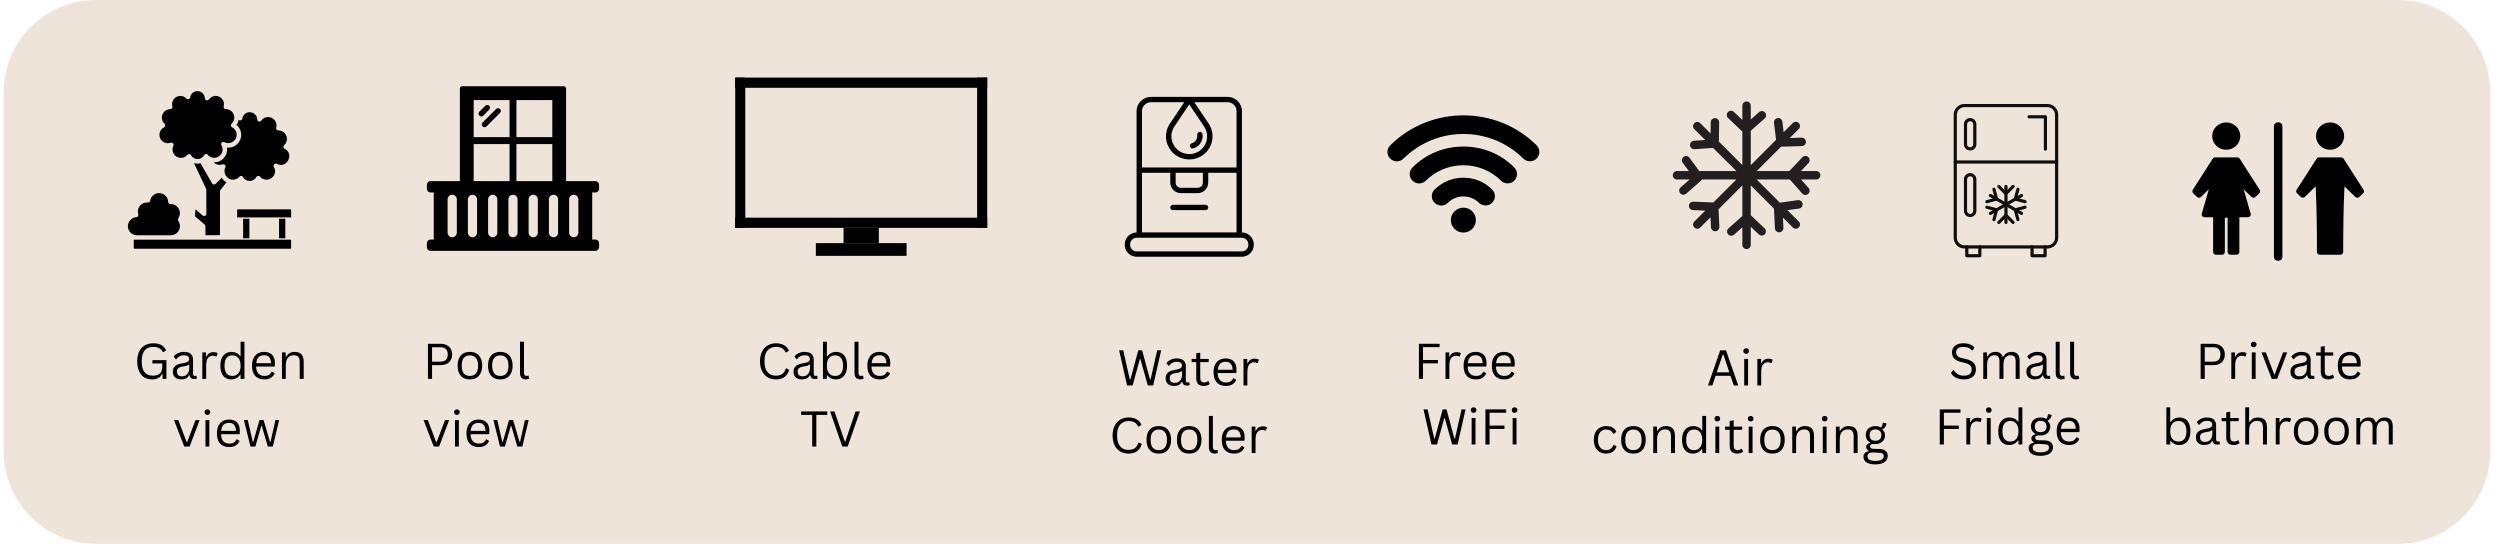 <svg xmlns="http://www.w3.org/2000/svg" xmlns:xlink="http://www.w3.org/1999/xlink" width="405" zoomAndPan="magnify" viewBox="0 0 303.75 66.75" height="89" preserveAspectRatio="xMidYMid meet" version="1.2"><defs><clipPath id="7b65c79eef"><path d="M 0.441 0 L 302.668 0 L 302.668 66.07 L 0.441 66.07 Z M 0.441 0"></path></clipPath><clipPath id="e04e8560d3"><path d="M 11.648 0 L 291.355 0 C 297.547 0 302.562 5.02 302.562 11.207 L 302.562 54.863 C 302.562 61.055 297.547 66.07 291.355 66.07 L 11.648 66.07 C 5.461 66.07 0.441 61.055 0.441 54.863 L 0.441 11.207 C 0.441 5.02 5.461 0 11.648 0 Z M 11.648 0"></path></clipPath><clipPath id="2e2ef438ef"><path d="M 0.441 0 L 302.668 0 L 302.668 66.07 L 0.441 66.07 Z M 0.441 0"></path></clipPath><clipPath id="fcbf78e62f"><path d="M 11.648 0 L 291.355 0 C 297.547 0 302.562 5.02 302.562 11.207 L 302.562 54.863 C 302.562 61.055 297.547 66.07 291.355 66.07 L 11.648 66.07 C 5.461 66.07 0.441 61.055 0.441 54.863 L 0.441 11.207 C 0.441 5.02 5.461 0 11.648 0 Z M 11.648 0"></path></clipPath><clipPath id="ec7cd41da9"><rect x="0" width="303" y="0" height="67"></rect></clipPath><clipPath id="b106a1c04e"><path d="M 51.867 10.02 L 72.789 10.02 L 72.789 30.941 L 51.867 30.941 Z M 51.867 10.02"></path></clipPath><clipPath id="311b95455b"><path d="M 168.457 14 L 187.137 14 L 187.137 20 L 168.457 20 Z M 168.457 14"></path></clipPath><clipPath id="21bc7303e8"><path d="M 176 25 L 180 25 L 180 28.445 L 176 28.445 Z M 176 25"></path></clipPath><clipPath id="931177d264"><path d="M 203.242 12.328 L 221.176 12.328 L 221.176 30.262 L 203.242 30.262 Z M 203.242 12.328"></path></clipPath><clipPath id="121676f899"><path d="M 15.195 11 L 35.371 11 L 35.371 30.223 L 15.195 30.223 Z M 15.195 11"></path></clipPath><clipPath id="782e0c7a3a"><path d="M 266.336 14.68 L 287.258 14.68 L 287.258 31.867 L 266.336 31.867 Z M 266.336 14.68"></path></clipPath><clipPath id="da729f0d71"><path d="M 237.371 12.633 L 250.074 12.633 L 250.074 30.223 L 237.371 30.223 Z M 237.371 12.633"></path></clipPath><clipPath id="ac12cbd514"><path d="M 237.371 19.453 L 250.074 19.453 L 250.074 19.91 L 237.371 19.91 Z M 237.371 19.453"></path></clipPath><clipPath id="0141fb634e"><path d="M 246.688 29.766 L 248.703 29.766 L 248.703 31.262 L 246.688 31.262 Z M 246.688 29.766"></path></clipPath><clipPath id="c3a143fa92"><path d="M 238.73 29.766 L 240.746 29.766 L 240.746 31.262 L 238.73 31.262 Z M 238.73 29.766"></path></clipPath><clipPath id="e68f1ecff3"><path d="M 89.328 9.418 L 119.961 9.418 L 119.961 11 L 89.328 11 Z M 89.328 9.418"></path></clipPath><clipPath id="41b36682c4"><path d="M 99 29 L 111 29 L 111 31.086 L 99 31.086 Z M 99 29"></path></clipPath><clipPath id="e58f0405d7"><path d="M 89.328 26 L 119.961 26 L 119.961 28 L 89.328 28 Z M 89.328 26"></path></clipPath><clipPath id="58cbc86590"><path d="M 89.328 9.418 L 91 9.418 L 91 28 L 89.328 28 Z M 89.328 9.418"></path></clipPath><clipPath id="da43b383d4"><path d="M 118 9.418 L 119.961 9.418 L 119.961 28 L 118 28 Z M 118 9.418"></path></clipPath><clipPath id="504fa3b1b0"><path d="M 136.648 11.77 L 152.34 11.77 L 152.34 31.195 L 136.648 31.195 Z M 136.648 11.77"></path></clipPath><clipPath id="fb9925b848"><path d="M 0.004 10 L 4 10 L 4 16 L 0.004 16 Z M 0.004 10"></path></clipPath><clipPath id="dac7fb4e46"><rect x="0" width="20" y="0" height="18"></rect></clipPath><clipPath id="1b40653545"><rect x="0" width="16" y="0" height="18"></rect></clipPath><clipPath id="f3feda5415"><rect x="0" width="32" y="0" height="18"></rect></clipPath></defs><g id="8439474f78"><g clip-rule="nonzero" clip-path="url(#7b65c79eef)"><g clip-rule="nonzero" clip-path="url(#e04e8560d3)"><g transform="matrix(1,0,0,1,0,0)"><g clip-path="url(#ec7cd41da9)"><g clip-rule="nonzero" clip-path="url(#2e2ef438ef)"><g clip-rule="nonzero" clip-path="url(#fcbf78e62f)"><path style="stroke:none;fill-rule:nonzero;fill:#efe4d9;fill-opacity:1;" d="M 0.441 0 L 302.668 0 L 302.668 66.07 L 0.441 66.07 Z M 0.441 0"></path></g></g></g></g></g></g><path style="stroke:none;fill-rule:nonzero;fill:#000000;fill-opacity:1;" d="M 58.477 14.145 C 58.562 14.145 58.648 14.113 58.715 14.047 L 59.438 13.32 C 59.566 13.191 59.566 12.977 59.438 12.848 C 59.309 12.719 59.094 12.719 58.965 12.848 L 58.238 13.57 C 58.109 13.703 58.109 13.914 58.238 14.047 C 58.305 14.113 58.391 14.145 58.477 14.145 Z M 58.477 14.145"></path><path style="stroke:none;fill-rule:nonzero;fill:#000000;fill-opacity:1;" d="M 58.633 15.363 C 58.699 15.43 58.785 15.461 58.871 15.461 C 58.957 15.461 59.043 15.43 59.109 15.363 L 60.754 13.715 C 60.887 13.586 60.887 13.371 60.754 13.242 C 60.625 13.113 60.41 13.113 60.281 13.242 L 58.633 14.891 C 58.504 15.02 58.504 15.234 58.633 15.363 Z M 58.633 15.363"></path><g clip-rule="nonzero" clip-path="url(#b106a1c04e)"><path style="stroke:none;fill-rule:nonzero;fill:#000000;fill-opacity:1;" d="M 72.348 23.383 C 72.59 23.383 72.789 23.184 72.789 22.941 L 72.789 22.445 C 72.789 22.203 72.594 22.008 72.348 22.008 L 68.781 22.008 L 68.781 10.762 C 68.781 10.609 68.656 10.48 68.5 10.48 L 56.156 10.48 C 56 10.48 55.875 10.609 55.875 10.762 L 55.875 22.008 L 52.309 22.008 C 52.066 22.008 51.867 22.203 51.867 22.449 L 51.867 22.941 C 51.867 23.184 52.062 23.383 52.309 23.383 L 52.703 23.383 L 52.703 29.105 L 52.309 29.105 C 52.066 29.105 51.867 29.305 51.867 29.547 L 51.867 30.039 C 51.867 30.281 52.062 30.48 52.309 30.48 L 72.348 30.48 C 72.59 30.48 72.789 30.281 72.789 30.039 L 72.789 29.547 C 72.789 29.305 72.594 29.105 72.348 29.105 L 71.953 29.105 L 71.953 23.383 Z M 62.746 22.008 L 62.746 17.504 L 67.105 17.504 L 67.105 22.008 Z M 67.105 16.664 L 62.746 16.664 L 62.746 12.156 L 67.105 12.156 Z M 61.91 12.156 L 61.91 16.664 L 57.551 16.664 L 57.551 12.156 Z M 57.551 17.504 L 61.91 17.504 L 61.91 22.008 L 57.551 22.008 Z M 55.504 28.27 C 55.504 28.578 55.25 28.828 54.945 28.828 C 54.637 28.828 54.383 28.578 54.383 28.27 L 54.383 24.219 C 54.383 23.91 54.637 23.66 54.945 23.66 C 55.25 23.66 55.504 23.91 55.504 24.219 Z M 57.965 28.27 C 57.965 28.578 57.715 28.828 57.406 28.828 C 57.098 28.828 56.848 28.578 56.848 28.27 L 56.848 24.219 C 56.848 23.91 57.098 23.66 57.406 23.66 C 57.715 23.66 57.965 23.91 57.965 24.219 Z M 60.426 28.27 C 60.426 28.578 60.176 28.828 59.867 28.828 C 59.559 28.828 59.305 28.578 59.305 28.27 L 59.305 24.219 C 59.305 23.91 59.559 23.66 59.867 23.66 C 60.176 23.66 60.426 23.91 60.426 24.219 Z M 62.887 28.27 C 62.887 28.578 62.637 28.828 62.328 28.828 C 62.02 28.828 61.77 28.578 61.77 28.27 L 61.77 24.219 C 61.77 23.91 62.02 23.66 62.328 23.66 C 62.637 23.66 62.887 23.91 62.887 24.219 Z M 65.348 28.27 C 65.348 28.578 65.098 28.828 64.789 28.828 C 64.48 28.828 64.227 28.578 64.227 28.27 L 64.227 24.219 C 64.227 23.91 64.48 23.66 64.789 23.66 C 65.098 23.66 65.348 23.91 65.348 24.219 Z M 67.809 28.27 C 67.809 28.578 67.559 28.828 67.25 28.828 C 66.941 28.828 66.691 28.578 66.691 28.27 L 66.691 24.219 C 66.691 23.91 66.941 23.66 67.25 23.66 C 67.559 23.66 67.809 23.91 67.809 24.219 Z M 70.27 28.27 C 70.27 28.578 70.02 28.828 69.711 28.828 C 69.402 28.828 69.148 28.578 69.148 28.27 L 69.148 24.219 C 69.148 23.91 69.402 23.66 69.711 23.66 C 70.02 23.66 70.27 23.91 70.27 24.219 Z M 70.27 28.27"></path></g><g clip-rule="nonzero" clip-path="url(#311b95455b)"><path style="stroke:none;fill-rule:nonzero;fill:#000000;fill-opacity:1;" d="M 186.707 17.66 C 181.805 12.801 173.809 12.801 168.91 17.66 C 168.457 18.109 168.457 18.82 168.91 19.27 C 169.359 19.715 170.078 19.715 170.527 19.27 C 174.547 15.281 181.066 15.281 185.086 19.27 C 185.312 19.492 185.602 19.594 185.887 19.594 C 186.176 19.594 186.48 19.492 186.688 19.27 C 187.137 18.844 187.137 18.109 186.707 17.66 Z M 186.707 17.66"></path></g><path style="stroke:none;fill-rule:nonzero;fill:#000000;fill-opacity:1;" d="M 177.809 17.805 C 175.469 17.805 173.254 18.699 171.617 20.348 C 171.164 20.793 171.164 21.508 171.617 21.953 C 172.066 22.402 172.785 22.402 173.234 21.953 C 175.758 19.453 179.859 19.453 182.379 21.953 C 182.605 22.18 182.895 22.281 183.18 22.281 C 183.469 22.281 183.773 22.18 183.98 21.953 C 184.43 21.508 184.43 20.793 183.98 20.348 C 182.359 18.699 180.145 17.805 177.809 17.805 Z M 177.809 17.805"></path><path style="stroke:none;fill-rule:nonzero;fill:#000000;fill-opacity:1;" d="M 177.809 21.59 C 176.477 21.59 175.246 22.098 174.301 23.031 C 173.852 23.48 173.852 24.191 174.301 24.641 C 174.754 25.086 175.469 25.086 175.922 24.641 C 176.434 24.129 177.09 23.867 177.809 23.867 C 178.527 23.867 179.184 24.152 179.695 24.641 C 179.918 24.863 180.207 24.965 180.492 24.965 C 180.781 24.965 181.09 24.863 181.293 24.641 C 181.746 24.191 181.746 23.48 181.293 23.031 C 180.371 22.098 179.141 21.59 177.809 21.59 Z M 177.809 21.59"></path><g clip-rule="nonzero" clip-path="url(#21bc7303e8)"><path style="stroke:none;fill-rule:nonzero;fill:#000000;fill-opacity:1;" d="M 176.723 25.676 C 176.125 26.266 176.125 27.223 176.723 27.812 C 177.316 28.402 178.281 28.402 178.875 27.812 C 179.469 27.223 179.469 26.266 178.875 25.676 C 178.301 25.086 177.316 25.086 176.723 25.676 Z M 176.723 25.676"></path></g><g clip-rule="nonzero" clip-path="url(#931177d264)"><path style="stroke:none;fill-rule:nonzero;fill:#231f20;fill-opacity:1;" d="M 221.176 21.293 C 221.176 21.152 221.125 21.031 221.023 20.934 C 220.926 20.832 220.805 20.781 220.66 20.781 L 218.816 20.781 L 219.73 19.816 C 219.828 19.715 219.875 19.594 219.871 19.449 C 219.867 19.309 219.812 19.188 219.711 19.09 C 219.609 18.992 219.488 18.945 219.344 18.949 C 219.203 18.953 219.082 19.008 218.984 19.109 L 217.402 20.781 L 213.445 20.781 L 216.402 17.824 L 218.918 17.75 C 219.062 17.746 219.18 17.691 219.277 17.59 C 219.375 17.484 219.422 17.363 219.418 17.223 C 219.414 17.078 219.359 16.961 219.254 16.863 C 219.152 16.766 219.031 16.719 218.891 16.723 L 217.461 16.766 L 218.551 15.676 C 218.652 15.578 218.699 15.457 218.699 15.312 C 218.699 15.172 218.652 15.051 218.551 14.953 C 218.449 14.852 218.328 14.801 218.188 14.801 C 218.047 14.801 217.926 14.852 217.824 14.953 L 216.711 16.066 L 216.562 14.797 C 216.547 14.656 216.48 14.543 216.371 14.453 C 216.258 14.363 216.133 14.328 215.992 14.348 C 215.848 14.363 215.734 14.426 215.645 14.539 C 215.559 14.648 215.52 14.777 215.539 14.918 L 215.793 16.988 L 212.719 20.062 L 212.719 15.887 L 214.406 14.395 C 214.512 14.301 214.57 14.184 214.578 14.039 C 214.586 13.898 214.543 13.777 214.449 13.668 C 214.355 13.562 214.238 13.504 214.098 13.496 C 213.957 13.488 213.832 13.531 213.727 13.625 L 212.719 14.52 L 212.719 12.84 C 212.719 12.699 212.672 12.578 212.57 12.477 C 212.469 12.379 212.348 12.328 212.207 12.328 C 212.066 12.328 211.945 12.379 211.844 12.477 C 211.746 12.578 211.695 12.699 211.695 12.84 L 211.695 14.578 L 210.711 13.641 C 210.609 13.523 210.484 13.465 210.332 13.457 C 210.18 13.453 210.051 13.504 209.945 13.617 C 209.84 13.727 209.793 13.859 209.805 14.012 C 209.816 14.164 209.883 14.285 210.004 14.379 L 211.695 15.984 L 211.695 20.059 L 208.848 17.207 L 208.879 14.867 C 208.879 14.727 208.828 14.605 208.727 14.504 C 208.629 14.406 208.508 14.355 208.363 14.355 C 208.223 14.355 208.102 14.406 208.004 14.504 C 207.902 14.605 207.852 14.727 207.852 14.867 L 207.836 16.215 L 206.586 14.969 C 206.488 14.867 206.367 14.816 206.223 14.816 C 206.082 14.816 205.961 14.867 205.863 14.969 C 205.762 15.066 205.711 15.188 205.711 15.328 C 205.711 15.473 205.762 15.594 205.863 15.691 L 207.176 17.008 L 205.828 17.105 C 205.688 17.109 205.57 17.164 205.473 17.266 C 205.375 17.371 205.328 17.492 205.336 17.633 C 205.34 17.773 205.395 17.895 205.496 17.992 C 205.602 18.086 205.723 18.133 205.863 18.129 L 205.902 18.129 L 208.133 17.969 L 210.969 20.781 L 206.457 20.781 L 205.273 19.168 C 205.191 19.055 205.082 18.984 204.941 18.965 C 204.801 18.941 204.672 18.973 204.559 19.059 C 204.445 19.141 204.379 19.254 204.355 19.391 C 204.332 19.531 204.363 19.66 204.449 19.773 L 205.188 20.781 L 203.754 20.781 C 203.613 20.781 203.492 20.832 203.391 20.934 C 203.293 21.031 203.242 21.152 203.242 21.293 C 203.242 21.438 203.293 21.559 203.391 21.656 C 203.492 21.758 203.613 21.809 203.754 21.809 L 205.289 21.809 L 204.18 22.781 C 204.078 22.875 204.027 22.992 204.023 23.129 C 204.016 23.266 204.059 23.387 204.148 23.488 C 204.238 23.59 204.352 23.648 204.488 23.66 C 204.625 23.672 204.75 23.637 204.855 23.551 L 206.711 21.918 C 206.75 21.887 206.781 21.848 206.809 21.805 L 210.969 21.805 L 208.18 24.598 L 205.738 24.504 C 205.594 24.496 205.473 24.543 205.367 24.637 C 205.266 24.734 205.211 24.852 205.203 24.992 C 205.199 25.137 205.242 25.258 205.34 25.363 C 205.434 25.465 205.555 25.52 205.695 25.527 L 207.191 25.59 L 205.863 26.914 C 205.766 27.016 205.715 27.137 205.715 27.277 C 205.715 27.418 205.766 27.539 205.863 27.641 C 205.965 27.742 206.086 27.793 206.227 27.789 C 206.367 27.789 206.488 27.742 206.59 27.641 L 207.824 26.406 L 207.879 27.609 C 207.887 27.746 207.941 27.863 208.039 27.957 C 208.137 28.051 208.258 28.098 208.395 28.098 L 208.418 28.098 C 208.559 28.09 208.676 28.035 208.773 27.93 C 208.867 27.824 208.91 27.703 208.906 27.562 L 208.805 25.426 L 211.695 22.531 L 211.695 26.25 L 210.012 27.742 C 209.906 27.836 209.848 27.953 209.84 28.094 C 209.828 28.238 209.875 28.363 209.969 28.469 C 210.07 28.582 210.199 28.641 210.352 28.641 C 210.48 28.641 210.594 28.598 210.691 28.512 L 211.695 27.621 L 211.695 29.75 C 211.695 29.891 211.746 30.012 211.844 30.109 C 211.945 30.211 212.066 30.262 212.207 30.262 C 212.348 30.262 212.469 30.211 212.57 30.109 C 212.672 30.012 212.719 29.891 212.719 29.75 L 212.719 27.559 L 213.711 28.496 C 213.816 28.586 213.934 28.629 214.074 28.621 C 214.211 28.617 214.324 28.562 214.422 28.461 C 214.516 28.363 214.562 28.246 214.562 28.105 C 214.559 27.969 214.512 27.852 214.414 27.754 L 212.719 26.148 L 212.719 22.531 L 215.539 25.352 L 215.648 27.734 C 215.656 27.871 215.707 27.984 215.805 28.078 C 215.906 28.176 216.023 28.223 216.16 28.223 L 216.184 28.223 C 216.324 28.219 216.445 28.168 216.543 28.066 C 216.641 27.961 216.688 27.84 216.688 27.699 L 216.625 26.441 L 217.824 27.641 C 217.926 27.742 218.047 27.789 218.188 27.789 C 218.328 27.789 218.449 27.742 218.551 27.641 C 218.652 27.539 218.699 27.418 218.699 27.277 C 218.699 27.137 218.652 27.016 218.551 26.914 L 217.168 25.531 L 218.57 25.344 C 218.711 25.324 218.828 25.258 218.914 25.145 C 219 25.031 219.031 24.902 219.016 24.762 C 218.996 24.621 218.93 24.504 218.816 24.418 C 218.703 24.332 218.574 24.297 218.434 24.316 L 216.254 24.625 L 213.438 21.809 L 217.461 21.809 L 218.973 23.512 C 219.074 23.629 219.203 23.688 219.359 23.688 C 219.488 23.688 219.602 23.645 219.695 23.559 C 219.805 23.465 219.859 23.344 219.871 23.203 C 219.879 23.062 219.836 22.938 219.742 22.832 L 218.828 21.809 L 220.66 21.809 C 220.805 21.809 220.926 21.758 221.023 21.656 C 221.125 21.559 221.176 21.438 221.176 21.293 Z M 221.176 21.293"></path></g><g clip-rule="nonzero" clip-path="url(#121676f899)"><path style="stroke:none;fill-rule:nonzero;fill:#000000;fill-opacity:1;" d="M 20.77 28.578 C 21.664 28.578 22.176 27.559 21.66 26.84 C 21.598 26.746 21.594 26.621 21.66 26.527 C 22.176 25.793 21.629 24.758 20.711 24.797 C 20.555 24.801 20.43 24.684 20.43 24.531 C 20.406 23.613 19.32 23.133 18.625 23.723 C 18.43 23.887 18.293 24.117 18.246 24.379 C 18.227 24.52 18.098 24.613 17.953 24.605 C 17.238 24.539 16.648 25.164 16.762 25.867 L 16.812 26.094 C 16.82 26.246 16.711 26.375 16.559 26.387 C 15.625 26.453 15.195 27.594 15.863 28.262 C 16.062 28.461 16.332 28.582 16.637 28.582 L 20.77 28.582 Z M 34.664 26.578 L 34.664 28.953 L 33.906 28.953 L 33.906 26.578 Z M 29.391 29.121 L 16.328 29.121 C 16.289 29.121 16.25 29.152 16.25 29.191 L 16.25 30.145 C 16.25 30.184 16.289 30.223 16.328 30.223 L 35.293 30.223 C 35.336 30.223 35.367 30.184 35.367 30.145 L 35.367 29.191 C 35.367 29.152 35.336 29.121 35.293 29.121 Z M 29.539 26.578 L 29.539 28.953 L 30.297 28.953 L 30.297 26.578 Z M 35.371 25.43 L 28.816 25.43 L 28.816 26.414 L 35.371 26.414 Z M 28.996 14.559 C 28.953 14.781 28.867 14.992 28.738 15.172 C 29.449 15.758 29.504 16.824 28.852 17.477 C 28.523 17.805 28.059 17.98 27.574 17.926 C 27.723 18.898 26.945 19.77 25.957 19.719 C 26.238 20.008 26.664 20.109 27.043 19.973 C 27.27 19.891 27.488 20.133 27.379 20.348 C 27.051 21.02 27.535 21.832 28.305 21.832 C 28.609 21.832 28.895 21.699 29.09 21.469 C 29.215 21.32 29.445 21.344 29.535 21.512 C 29.875 22.152 30.797 22.156 31.141 21.508 C 31.23 21.34 31.465 21.312 31.59 21.461 C 32.383 22.414 33.914 21.375 33.273 20.285 C 33.137 20.051 33.395 19.781 33.637 19.91 C 34.402 20.316 35.082 19.727 35.145 19.039 C 35.176 18.676 35.023 18.301 34.586 18.078 C 34.418 17.992 34.387 17.766 34.527 17.641 C 34.957 17.246 34.977 16.566 34.559 16.148 C 34.375 15.965 34.117 15.848 33.832 15.848 C 33.648 15.855 33.508 15.684 33.555 15.504 C 33.789 14.645 32.879 13.93 32.105 14.34 C 31.715 14.547 31.77 14.773 31.527 14.777 C 31.379 14.781 31.254 14.664 31.25 14.516 C 31.227 13.75 30.328 13.355 29.75 13.848 C 29.594 13.988 29.48 14.18 29.449 14.402 C 29.414 14.609 29.152 14.707 28.996 14.559 Z M 24.359 19.836 C 24.098 19.898 23.82 19.891 23.566 19.809 L 25.035 22.922 C 25.059 22.961 25.07 23.008 25.07 23.051 L 25.07 25.973 C 25.07 26.203 24.797 26.332 24.621 26.18 L 23.742 25.43 L 23.695 26.285 L 24.863 27.281 C 24.918 27.332 24.957 27.406 24.957 27.484 L 24.965 28.578 L 26.727 28.578 L 26.73 23.238 C 26.73 23.18 26.75 23.121 26.789 23.07 L 27.512 22.16 C 27.273 22.02 27.082 21.824 26.945 21.59 L 26.203 22.34 C 26.074 22.469 25.863 22.441 25.777 22.285 Z M 22.422 19.082 C 22.559 19.016 22.676 18.926 22.77 18.812 C 22.895 18.668 23.125 18.691 23.215 18.859 C 23.555 19.488 24.465 19.488 24.797 18.855 C 24.887 18.688 25.121 18.66 25.246 18.809 C 25.629 19.266 26.32 19.301 26.746 18.875 C 27.07 18.551 27.141 18.043 26.902 17.645 C 26.77 17.41 27.027 17.141 27.266 17.27 C 27.926 17.621 28.754 17.145 28.754 16.371 C 28.754 15.984 28.539 15.637 28.199 15.465 C 28.031 15.379 28 15.152 28.141 15.027 C 28.566 14.637 28.582 13.969 28.172 13.559 C 27.984 13.375 27.734 13.262 27.453 13.262 C 27.27 13.27 27.129 13.098 27.176 12.918 C 27.406 12.07 26.512 11.367 25.746 11.766 C 25.359 11.973 25.414 12.195 25.172 12.199 C 25.02 12.207 24.898 12.086 24.891 11.938 C 24.867 11.188 23.98 10.797 23.41 11.281 C 23.25 11.418 23.141 11.609 23.105 11.824 C 23.074 12.047 22.797 12.137 22.641 11.969 C 22.027 11.32 20.91 11.746 20.91 12.66 C 20.91 12.758 20.918 12.824 20.945 12.922 C 20.992 13.094 20.867 13.266 20.676 13.266 C 19.938 13.266 19.453 14.027 19.742 14.691 C 19.859 14.965 19.996 15.004 20.047 15.109 C 20.113 15.238 20.059 15.402 19.926 15.477 C 19.312 15.789 19.18 16.613 19.668 17.102 C 19.945 17.379 20.363 17.473 20.73 17.34 C 20.953 17.258 21.172 17.496 21.062 17.719 C 20.738 18.379 21.215 19.18 21.977 19.18 C 22.148 19.176 22.297 19.141 22.422 19.082 Z M 22.422 19.082"></path></g><g clip-rule="nonzero" clip-path="url(#782e0c7a3a)"><path style="stroke:none;fill-rule:evenodd;fill:#000000;fill-opacity:1;" d="M 270.488 14.875 C 271.43 14.875 272.195 15.621 272.195 16.535 C 272.195 17.453 271.43 18.195 270.488 18.195 C 269.547 18.195 268.781 17.453 268.781 16.535 C 268.781 15.621 269.547 14.875 270.488 14.875 Z M 276.281 15.352 C 276.281 14.691 277.312 14.691 277.312 15.352 L 277.312 31.195 C 277.312 31.855 276.281 31.855 276.281 31.195 Z M 281.855 30.953 C 281.664 30.953 281.508 30.805 281.508 30.617 C 281.508 27.855 281.48 25.391 281.355 22.641 L 280.035 23.926 C 279.902 24.059 279.684 24.059 279.547 23.926 L 279.086 23.477 C 278.965 23.359 278.953 23.176 279.047 23.047 L 281.465 19.281 C 281.531 19.18 281.641 19.121 281.758 19.121 L 284.453 19.121 C 284.582 19.121 284.695 19.191 284.754 19.297 L 287.172 23.062 C 287.258 23.199 287.234 23.371 287.121 23.477 L 286.66 23.926 C 286.523 24.059 286.309 24.059 286.172 23.926 L 284.852 22.641 C 284.727 25.391 284.699 27.852 284.699 30.617 C 284.699 30.805 284.543 30.953 284.355 30.953 C 283.52 30.953 282.688 30.953 281.855 30.953 Z M 270.32 26.453 L 270.32 30.617 C 270.32 30.805 270.164 30.953 269.977 30.953 L 269.238 30.953 C 269.047 30.953 268.895 30.805 268.895 30.617 L 268.895 26.395 L 267.848 26.395 C 267.609 26.395 267.445 26.16 267.527 25.945 L 268.367 23.004 L 267.418 23.926 C 267.285 24.059 267.066 24.059 266.934 23.926 L 266.469 23.477 C 266.348 23.359 266.336 23.176 266.434 23.047 L 268.848 19.281 C 268.914 19.18 269.027 19.121 269.141 19.121 L 271.836 19.121 C 271.965 19.121 272.078 19.191 272.137 19.297 L 274.555 23.062 C 274.641 23.199 274.617 23.371 274.508 23.477 L 274.043 23.926 C 273.91 24.059 273.691 24.059 273.559 23.926 L 272.605 23.004 L 273.457 25.969 C 273.52 26.184 273.352 26.391 273.129 26.391 L 272.082 26.395 L 272.082 30.617 C 272.082 30.805 271.93 30.953 271.738 30.953 L 271 30.953 C 270.809 30.953 270.656 30.805 270.656 30.617 L 270.656 26.453 Z M 283.105 14.875 C 284.047 14.875 284.812 15.621 284.812 16.535 C 284.812 17.453 284.047 18.195 283.105 18.195 C 282.16 18.195 281.395 17.453 281.395 16.535 C 281.395 15.621 282.16 14.875 283.105 14.875 Z M 283.105 14.875"></path></g><path style="stroke:none;fill-rule:evenodd;fill:#100f0d;fill-opacity:1;" d="M 243.727 27.219 C 243.621 27.219 243.531 27.133 243.531 27.027 L 243.531 22.656 C 243.531 22.547 243.621 22.461 243.727 22.461 C 243.832 22.461 243.918 22.547 243.918 22.656 L 243.918 27.027 C 243.918 27.133 243.832 27.219 243.727 27.219"></path><path style="stroke:none;fill-rule:evenodd;fill:#100f0d;fill-opacity:1;" d="M 243.723 23.719 C 243.672 23.719 243.621 23.699 243.586 23.66 L 242.719 22.793 C 242.645 22.715 242.645 22.594 242.719 22.516 C 242.793 22.441 242.918 22.441 242.992 22.516 L 243.723 23.25 L 244.453 22.516 C 244.527 22.441 244.648 22.441 244.727 22.516 C 244.801 22.594 244.801 22.715 244.727 22.793 L 243.859 23.66 C 243.82 23.699 243.773 23.719 243.723 23.719"></path><path style="stroke:none;fill-rule:evenodd;fill:#100f0d;fill-opacity:1;" d="M 244.59 27.223 C 244.539 27.223 244.488 27.203 244.453 27.164 L 243.723 26.434 L 242.992 27.164 C 242.918 27.238 242.793 27.238 242.719 27.164 C 242.645 27.09 242.645 26.965 242.719 26.891 L 243.586 26.02 C 243.66 25.945 243.781 25.945 243.859 26.02 L 244.727 26.891 C 244.801 26.965 244.801 27.09 244.727 27.164 C 244.688 27.203 244.637 27.223 244.59 27.223"></path><path style="stroke:none;fill-rule:evenodd;fill:#100f0d;fill-opacity:1;" d="M 245.613 26.121 C 245.578 26.121 245.547 26.113 245.516 26.094 L 241.738 23.914 C 241.648 23.863 241.613 23.742 241.668 23.648 C 241.723 23.559 241.84 23.523 241.934 23.578 L 245.707 25.758 C 245.801 25.812 245.832 25.93 245.781 26.023 C 245.742 26.086 245.68 26.121 245.613 26.121"></path><path style="stroke:none;fill-rule:evenodd;fill:#100f0d;fill-opacity:1;" d="M 241.402 24.699 C 241.316 24.699 241.238 24.641 241.215 24.555 C 241.188 24.449 241.25 24.344 241.352 24.316 L 242.348 24.047 L 242.078 23.047 C 242.051 22.945 242.113 22.836 242.215 22.809 C 242.32 22.781 242.426 22.844 242.453 22.945 L 242.77 24.133 C 242.801 24.238 242.738 24.344 242.637 24.371 L 241.453 24.691 C 241.434 24.695 241.418 24.699 241.402 24.699"></path><path style="stroke:none;fill-rule:evenodd;fill:#100f0d;fill-opacity:1;" d="M 245.18 26.879 C 245.094 26.879 245.016 26.82 244.992 26.734 L 244.672 25.547 C 244.66 25.5 244.668 25.445 244.691 25.402 C 244.719 25.355 244.758 25.324 244.809 25.309 L 245.992 24.988 C 246.094 24.961 246.203 25.023 246.23 25.125 C 246.258 25.23 246.195 25.336 246.094 25.363 L 245.098 25.633 L 245.363 26.633 C 245.395 26.738 245.332 26.844 245.23 26.871 C 245.211 26.875 245.195 26.879 245.18 26.879"></path><path style="stroke:none;fill-rule:evenodd;fill:#100f0d;fill-opacity:1;" d="M 241.836 26.129 C 241.77 26.129 241.703 26.094 241.668 26.031 C 241.613 25.938 241.648 25.82 241.738 25.766 L 245.516 23.586 C 245.609 23.531 245.727 23.562 245.781 23.656 C 245.832 23.75 245.801 23.867 245.707 23.922 L 241.934 26.102 C 241.902 26.121 241.867 26.129 241.836 26.129"></path><path style="stroke:none;fill-rule:evenodd;fill:#100f0d;fill-opacity:1;" d="M 242.266 26.879 C 242.25 26.879 242.23 26.875 242.215 26.871 C 242.113 26.844 242.051 26.738 242.078 26.633 L 242.348 25.633 L 241.352 25.363 C 241.25 25.336 241.188 25.23 241.215 25.125 C 241.242 25.023 241.348 24.961 241.453 24.988 L 242.637 25.309 C 242.684 25.324 242.727 25.355 242.754 25.402 C 242.777 25.445 242.785 25.5 242.77 25.547 L 242.453 26.734 C 242.43 26.82 242.352 26.879 242.266 26.879"></path><path style="stroke:none;fill-rule:evenodd;fill:#100f0d;fill-opacity:1;" d="M 246.043 24.699 C 246.027 24.699 246.008 24.695 245.992 24.691 L 244.809 24.371 C 244.707 24.344 244.645 24.238 244.672 24.133 L 244.992 22.945 C 245.02 22.844 245.125 22.781 245.23 22.809 C 245.332 22.836 245.395 22.945 245.363 23.047 L 245.098 24.047 L 246.094 24.316 C 246.195 24.344 246.258 24.449 246.23 24.555 C 246.207 24.641 246.129 24.699 246.043 24.699"></path><g clip-rule="nonzero" clip-path="url(#da729f0d71)"><path style="stroke:none;fill-rule:evenodd;fill:#100f0d;fill-opacity:1;" d="M 238.68 13.02 C 238.172 13.02 237.758 13.434 237.758 13.945 L 237.758 28.883 C 237.758 29.391 238.172 29.805 238.68 29.805 L 248.766 29.805 C 249.273 29.805 249.688 29.391 249.688 28.883 L 249.688 13.945 C 249.688 13.434 249.273 13.02 248.766 13.02 Z M 248.766 30.195 L 238.68 30.195 C 237.957 30.195 237.371 29.605 237.371 28.883 L 237.371 13.945 C 237.371 13.219 237.957 12.633 238.68 12.633 L 248.766 12.633 C 249.484 12.633 250.074 13.219 250.074 13.945 L 250.074 28.883 C 250.074 29.605 249.484 30.195 248.766 30.195"></path></g><path style="stroke:none;fill-rule:evenodd;fill:#100f0d;fill-opacity:1;" d="M 248.52 18.309 C 248.41 18.309 248.324 18.223 248.324 18.113 L 248.324 14.387 L 246.535 14.387 C 246.43 14.387 246.34 14.297 246.34 14.191 C 246.34 14.086 246.43 13.996 246.535 13.996 L 248.52 13.996 C 248.625 13.996 248.711 14.086 248.711 14.191 L 248.711 18.113 C 248.711 18.223 248.625 18.309 248.52 18.309"></path><g clip-rule="nonzero" clip-path="url(#ac12cbd514)"><path style="stroke:none;fill-rule:evenodd;fill:#100f0d;fill-opacity:1;" d="M 249.879 19.875 L 237.562 19.875 C 237.457 19.875 237.371 19.789 237.371 19.68 C 237.371 19.574 237.457 19.488 237.562 19.488 L 249.879 19.488 C 249.988 19.488 250.074 19.574 250.074 19.68 C 250.074 19.789 249.988 19.875 249.879 19.875"></path></g><g clip-rule="nonzero" clip-path="url(#0141fb634e)"><path style="stroke:none;fill-rule:evenodd;fill:#100f0d;fill-opacity:1;" d="M 248.48 31.262 L 246.895 31.262 C 246.789 31.262 246.703 31.176 246.703 31.066 L 246.703 30 C 246.703 29.895 246.789 29.805 246.895 29.805 C 247.004 29.805 247.09 29.895 247.09 30 L 247.09 30.875 L 248.285 30.875 L 248.285 30 C 248.285 29.895 248.371 29.805 248.48 29.805 C 248.586 29.805 248.672 29.895 248.672 30 L 248.672 31.066 C 248.672 31.176 248.586 31.262 248.48 31.262"></path></g><g clip-rule="nonzero" clip-path="url(#c3a143fa92)"><path style="stroke:none;fill-rule:evenodd;fill:#100f0d;fill-opacity:1;" d="M 240.547 31.262 L 238.965 31.262 C 238.859 31.262 238.77 31.176 238.77 31.066 L 238.77 30 C 238.77 29.895 238.859 29.805 238.965 29.805 C 239.07 29.805 239.16 29.895 239.16 30 L 239.16 30.875 L 240.355 30.875 L 240.355 30 C 240.355 29.895 240.441 29.805 240.547 29.805 C 240.656 29.805 240.742 29.895 240.742 30 L 240.742 31.066 C 240.742 31.176 240.656 31.262 240.547 31.262"></path></g><path style="stroke:none;fill-rule:evenodd;fill:#100f0d;fill-opacity:1;" d="M 239.371 14.727 C 239.168 14.727 239 14.895 239 15.102 L 239 17.523 C 239 17.73 239.168 17.898 239.371 17.898 C 239.578 17.898 239.746 17.73 239.746 17.523 L 239.746 15.102 C 239.746 14.895 239.578 14.727 239.371 14.727 Z M 239.371 18.285 C 238.953 18.285 238.613 17.941 238.613 17.523 L 238.613 15.102 C 238.613 14.68 238.953 14.34 239.371 14.34 C 239.793 14.34 240.133 14.68 240.133 15.102 L 240.133 17.523 C 240.133 17.941 239.793 18.285 239.371 18.285"></path><path style="stroke:none;fill-rule:evenodd;fill:#100f0d;fill-opacity:1;" d="M 239.371 21.418 C 239.168 21.418 239 21.586 239 21.793 L 239 25.613 C 239 25.82 239.168 25.988 239.371 25.988 C 239.578 25.988 239.746 25.82 239.746 25.613 L 239.746 21.793 C 239.746 21.586 239.578 21.418 239.371 21.418 Z M 239.371 26.375 C 238.953 26.375 238.613 26.031 238.613 25.613 L 238.613 21.793 C 238.613 21.371 238.953 21.027 239.371 21.027 C 239.793 21.027 240.133 21.371 240.133 21.793 L 240.133 25.613 C 240.133 26.031 239.793 26.375 239.371 26.375"></path><g clip-rule="nonzero" clip-path="url(#e68f1ecff3)"><path style="stroke:none;fill-rule:nonzero;fill:#000000;fill-opacity:1;" d="M 89.328 9.43 L 119.945 9.43 L 119.945 10.668 L 89.328 10.668 Z M 89.328 9.43"></path></g><path style="stroke:none;fill-rule:nonzero;fill:#000000;fill-opacity:1;" d="M 102.492 27.684 L 106.777 27.684 L 106.777 29.539 L 102.492 29.539 Z M 102.492 27.684"></path><g clip-rule="nonzero" clip-path="url(#41b36682c4)"><path style="stroke:none;fill-rule:nonzero;fill:#000000;fill-opacity:1;" d="M 99.125 29.539 L 110.148 29.539 L 110.148 31.086 L 99.125 31.086 Z M 99.125 29.539"></path></g><g clip-rule="nonzero" clip-path="url(#e58f0405d7)"><path style="stroke:none;fill-rule:nonzero;fill:#000000;fill-opacity:1;" d="M 89.328 26.445 L 119.945 26.445 L 119.945 27.684 L 89.328 27.684 Z M 89.328 26.445"></path></g><g clip-rule="nonzero" clip-path="url(#58cbc86590)"><path style="stroke:none;fill-rule:nonzero;fill:#000000;fill-opacity:1;" d="M 89.328 9.43 L 90.551 9.43 L 90.551 27.684 L 89.328 27.684 Z M 89.328 9.43"></path></g><g clip-rule="nonzero" clip-path="url(#da43b383d4)"><path style="stroke:none;fill-rule:nonzero;fill:#000000;fill-opacity:1;" d="M 118.719 9.43 L 119.945 9.43 L 119.945 27.684 L 118.719 27.684 Z M 118.719 9.43"></path></g><g clip-rule="nonzero" clip-path="url(#504fa3b1b0)"><path style="stroke:none;fill-rule:nonzero;fill:#000000;fill-opacity:1;" d="M 138.117 31.195 L 150.871 31.195 C 151.062 31.195 151.25 31.16 151.43 31.086 C 151.609 31.012 151.77 30.906 151.906 30.77 C 152.043 30.633 152.148 30.477 152.223 30.301 C 152.297 30.121 152.336 29.938 152.336 29.746 L 152.336 29.691 C 152.332 29.5 152.297 29.316 152.223 29.141 C 152.152 28.965 152.047 28.809 151.914 28.676 C 151.777 28.539 151.621 28.434 151.445 28.359 C 151.27 28.285 151.086 28.246 150.895 28.242 L 150.895 13.5 C 150.895 13.27 150.848 13.051 150.762 12.836 C 150.672 12.625 150.543 12.438 150.383 12.277 C 150.219 12.113 150.027 11.988 149.816 11.902 C 149.602 11.812 149.379 11.77 149.145 11.77 L 139.844 11.77 C 139.609 11.77 139.387 11.812 139.176 11.902 C 138.961 11.988 138.773 12.113 138.609 12.277 C 138.445 12.438 138.316 12.625 138.23 12.836 C 138.141 13.051 138.094 13.27 138.094 13.5 L 138.094 28.242 C 137.902 28.246 137.719 28.285 137.543 28.359 C 137.367 28.434 137.211 28.539 137.074 28.676 C 136.941 28.809 136.836 28.965 136.766 29.141 C 136.691 29.316 136.656 29.5 136.656 29.691 L 136.656 29.746 C 136.656 29.938 136.691 30.121 136.766 30.301 C 136.84 30.477 136.945 30.633 137.082 30.77 C 137.223 30.906 137.379 31.012 137.559 31.086 C 137.738 31.16 137.926 31.195 138.117 31.195 Z M 138.75 20.992 L 142.188 20.992 L 142.188 22.188 C 142.188 22.355 142.223 22.52 142.285 22.676 C 142.352 22.832 142.445 22.973 142.566 23.094 C 142.688 23.211 142.828 23.305 142.988 23.371 C 143.145 23.434 143.309 23.469 143.48 23.469 L 145.508 23.469 C 145.68 23.469 145.844 23.434 146.004 23.371 C 146.16 23.305 146.301 23.211 146.422 23.094 C 146.543 22.973 146.637 22.832 146.703 22.676 C 146.77 22.52 146.801 22.355 146.801 22.188 L 146.801 20.992 L 150.238 20.992 L 150.238 28.238 L 138.75 28.238 Z M 142.84 20.992 L 146.148 20.992 L 146.148 22.188 C 146.148 22.359 146.086 22.512 145.961 22.633 C 145.836 22.758 145.684 22.82 145.508 22.82 L 143.48 22.82 C 143.305 22.82 143.152 22.758 143.027 22.633 C 142.902 22.512 142.84 22.359 142.84 22.188 Z M 139.844 12.418 L 143.887 12.418 L 142.141 15.02 C 141.953 15.301 141.82 15.609 141.742 15.938 C 141.664 16.27 141.648 16.602 141.695 16.938 C 141.738 17.277 141.844 17.594 142.004 17.891 C 142.168 18.191 142.375 18.453 142.633 18.676 C 142.891 18.898 143.18 19.07 143.5 19.191 C 143.82 19.309 144.152 19.367 144.496 19.367 C 144.84 19.367 145.168 19.309 145.488 19.191 C 145.812 19.07 146.102 18.898 146.359 18.676 C 146.613 18.453 146.824 18.191 146.988 17.891 C 147.148 17.594 147.254 17.277 147.297 16.938 C 147.344 16.602 147.328 16.27 147.25 15.938 C 147.172 15.609 147.039 15.301 146.852 15.02 L 145.105 12.418 L 149.145 12.418 C 149.293 12.418 149.43 12.445 149.566 12.5 C 149.699 12.555 149.816 12.633 149.918 12.734 C 150.023 12.836 150.102 12.953 150.156 13.086 C 150.211 13.219 150.238 13.355 150.238 13.5 L 150.238 20.344 L 138.75 20.344 L 138.75 13.5 C 138.75 13.355 138.777 13.219 138.832 13.086 C 138.887 12.953 138.969 12.836 139.07 12.734 C 139.172 12.633 139.289 12.555 139.426 12.5 C 139.559 12.445 139.699 12.418 139.844 12.418 Z M 144.496 12.68 L 146.305 15.379 C 146.449 15.594 146.551 15.832 146.613 16.086 C 146.672 16.34 146.684 16.594 146.648 16.852 C 146.613 17.113 146.535 17.355 146.41 17.586 C 146.285 17.816 146.125 18.016 145.926 18.188 C 145.727 18.359 145.504 18.492 145.258 18.582 C 145.012 18.676 144.758 18.723 144.496 18.723 C 144.23 18.723 143.977 18.676 143.73 18.582 C 143.484 18.492 143.262 18.359 143.062 18.188 C 142.863 18.016 142.703 17.816 142.578 17.586 C 142.457 17.355 142.375 17.113 142.34 16.852 C 142.305 16.594 142.316 16.34 142.379 16.086 C 142.438 15.832 142.539 15.594 142.684 15.379 Z M 137.309 29.691 C 137.309 29.469 137.387 29.281 137.547 29.121 C 137.703 28.965 137.895 28.887 138.117 28.887 L 150.871 28.887 C 151.094 28.887 151.285 28.965 151.441 29.121 C 151.602 29.281 151.68 29.469 151.68 29.691 L 151.68 29.746 C 151.68 29.969 151.602 30.156 151.441 30.312 C 151.285 30.469 151.094 30.547 150.871 30.547 L 138.117 30.547 C 137.895 30.547 137.703 30.469 137.547 30.312 C 137.387 30.156 137.309 29.969 137.309 29.746 Z M 137.309 29.691"></path></g><path style="stroke:none;fill-rule:nonzero;fill:#000000;fill-opacity:1;" d="M 146.473 24.887 L 142.516 24.887 C 142.426 24.887 142.348 24.918 142.285 24.98 C 142.219 25.043 142.188 25.121 142.188 25.211 C 142.188 25.301 142.219 25.375 142.285 25.438 C 142.348 25.5 142.426 25.535 142.516 25.535 L 146.473 25.535 C 146.566 25.535 146.641 25.5 146.707 25.438 C 146.77 25.375 146.801 25.301 146.801 25.211 C 146.801 25.121 146.77 25.043 146.707 24.98 C 146.641 24.918 146.566 24.887 146.473 24.887 Z M 146.473 24.887"></path><path style="stroke:none;fill-rule:nonzero;fill:#000000;fill-opacity:1;" d="M 144.91 18.039 C 144.945 18.039 144.977 18.035 145.008 18.023 C 145.312 17.93 145.566 17.758 145.77 17.512 C 146.051 17.16 146.164 16.758 146.109 16.312 C 146.102 16.223 146.059 16.152 145.988 16.098 C 145.918 16.039 145.836 16.02 145.746 16.027 C 145.656 16.039 145.586 16.078 145.527 16.148 C 145.473 16.219 145.449 16.301 145.461 16.387 C 145.492 16.652 145.426 16.895 145.262 17.105 C 145.141 17.25 144.992 17.352 144.809 17.406 C 144.633 17.465 144.559 17.582 144.586 17.766 C 144.613 17.949 144.723 18.039 144.91 18.039 Z M 144.91 18.039"></path><g transform="matrix(1,0,0,1,235,39)"><g clip-path="url(#dac7fb4e46)"><g style="fill:#000000;fill-opacity:1;"><g transform="translate(1.746, 7.036)"><path style="stroke:none" d="M 1.875 0.062 C 1.602 0.062 1.359 0.023 1.141 -0.047 C 0.93 -0.117 0.754 -0.211 0.609 -0.328 C 0.461 -0.453 0.359 -0.586 0.297 -0.734 L 0.562 -1.062 L 0.641 -1.062 C 0.898 -0.613 1.312 -0.391 1.875 -0.391 C 2.188 -0.391 2.422 -0.457 2.578 -0.594 C 2.734 -0.727 2.812 -0.914 2.812 -1.156 C 2.812 -1.289 2.785 -1.406 2.734 -1.5 C 2.691 -1.602 2.609 -1.688 2.484 -1.75 C 2.367 -1.82 2.207 -1.883 2 -1.938 L 1.5 -2.062 C 1.125 -2.156 0.848 -2.297 0.672 -2.484 C 0.504 -2.68 0.422 -2.93 0.422 -3.234 C 0.422 -3.441 0.473 -3.629 0.578 -3.797 C 0.691 -3.961 0.852 -4.094 1.062 -4.188 C 1.27 -4.281 1.52 -4.328 1.812 -4.328 C 2.133 -4.328 2.406 -4.281 2.625 -4.188 C 2.844 -4.102 3.02 -3.973 3.156 -3.797 L 2.906 -3.453 L 2.844 -3.453 C 2.719 -3.609 2.57 -3.719 2.406 -3.781 C 2.238 -3.852 2.039 -3.891 1.812 -3.891 C 1.52 -3.891 1.297 -3.832 1.141 -3.719 C 0.992 -3.602 0.922 -3.445 0.922 -3.25 C 0.922 -3.051 0.973 -2.895 1.078 -2.781 C 1.191 -2.664 1.379 -2.578 1.641 -2.516 L 2.156 -2.406 C 2.57 -2.301 2.867 -2.145 3.047 -1.938 C 3.234 -1.738 3.328 -1.484 3.328 -1.172 C 3.328 -0.93 3.273 -0.719 3.172 -0.531 C 3.066 -0.344 2.898 -0.195 2.672 -0.094 C 2.453 0.008 2.188 0.062 1.875 0.062 Z M 1.875 0.062"></path></g><g transform="translate(5.403, 7.036)"><path style="stroke:none" d="M 0.562 0 L 0.562 -3.219 L 1.016 -3.219 L 1.016 -2.75 L 1.078 -2.734 C 1.18 -2.91 1.312 -3.047 1.469 -3.141 C 1.625 -3.234 1.812 -3.281 2.031 -3.281 C 2.281 -3.281 2.473 -3.234 2.609 -3.141 C 2.742 -3.047 2.848 -2.895 2.922 -2.688 L 2.984 -2.688 C 3.098 -2.883 3.234 -3.031 3.391 -3.125 C 3.555 -3.227 3.758 -3.281 4 -3.281 C 4.332 -3.281 4.578 -3.191 4.734 -3.016 C 4.898 -2.836 4.984 -2.566 4.984 -2.203 L 4.984 0 L 4.5 0 L 4.5 -2.188 C 4.5 -2.414 4.445 -2.586 4.344 -2.703 C 4.25 -2.816 4.098 -2.875 3.891 -2.875 C 3.629 -2.875 3.414 -2.781 3.25 -2.594 C 3.094 -2.406 3.016 -2.098 3.016 -1.672 L 3.016 0 L 2.531 0 L 2.531 -2.188 C 2.531 -2.414 2.477 -2.586 2.375 -2.703 C 2.281 -2.816 2.125 -2.875 1.906 -2.875 C 1.656 -2.875 1.445 -2.781 1.281 -2.594 C 1.113 -2.414 1.031 -2.125 1.031 -1.719 L 1.031 0 Z M 0.562 0"></path></g><g transform="translate(10.89, 7.036)"><path style="stroke:none" d="M 1.328 0.062 C 1.016 0.062 0.766 -0.02 0.578 -0.188 C 0.398 -0.352 0.312 -0.586 0.312 -0.891 C 0.312 -1.086 0.352 -1.25 0.438 -1.375 C 0.52 -1.508 0.641 -1.617 0.797 -1.703 C 0.961 -1.785 1.18 -1.848 1.453 -1.891 C 1.68 -1.93 1.859 -1.973 1.984 -2.016 C 2.109 -2.066 2.191 -2.125 2.234 -2.188 C 2.273 -2.25 2.297 -2.328 2.297 -2.422 C 2.297 -2.566 2.242 -2.676 2.141 -2.75 C 2.047 -2.832 1.883 -2.875 1.656 -2.875 C 1.445 -2.875 1.27 -2.832 1.125 -2.75 C 0.977 -2.664 0.844 -2.547 0.719 -2.391 L 0.656 -2.391 L 0.422 -2.719 C 0.555 -2.895 0.727 -3.031 0.938 -3.125 C 1.145 -3.227 1.383 -3.281 1.656 -3.281 C 2.039 -3.281 2.32 -3.195 2.5 -3.031 C 2.676 -2.863 2.766 -2.633 2.766 -2.344 L 2.766 -0.641 C 2.766 -0.453 2.844 -0.359 3 -0.359 C 3.051 -0.359 3.098 -0.367 3.141 -0.391 L 3.188 -0.375 L 3.234 -0.047 C 3.203 -0.023 3.156 -0.008 3.094 0 C 3.039 0.008 2.984 0.016 2.922 0.016 C 2.742 0.016 2.609 -0.02 2.516 -0.094 C 2.43 -0.164 2.375 -0.281 2.344 -0.438 L 2.281 -0.438 C 2.195 -0.27 2.078 -0.145 1.922 -0.062 C 1.766 0.02 1.566 0.062 1.328 0.062 Z M 1.438 -0.312 C 1.613 -0.312 1.766 -0.352 1.891 -0.438 C 2.023 -0.52 2.129 -0.633 2.203 -0.781 C 2.273 -0.938 2.312 -1.113 2.312 -1.312 L 2.312 -1.719 L 2.25 -1.734 C 2.176 -1.68 2.086 -1.633 1.984 -1.594 C 1.879 -1.562 1.738 -1.535 1.562 -1.516 C 1.375 -1.484 1.223 -1.441 1.109 -1.391 C 1.004 -1.336 0.926 -1.27 0.875 -1.188 C 0.832 -1.113 0.812 -1.016 0.812 -0.891 C 0.812 -0.703 0.863 -0.555 0.969 -0.453 C 1.082 -0.359 1.238 -0.312 1.438 -0.312 Z M 1.438 -0.312"></path></g><g transform="translate(14.221, 7.036)"><path style="stroke:none" d="M 1.281 0.062 C 1.051 0.062 0.867 0 0.734 -0.125 C 0.609 -0.258 0.547 -0.457 0.547 -0.719 L 0.547 -4.516 L 1.031 -4.516 L 1.031 -0.75 C 1.031 -0.613 1.055 -0.516 1.109 -0.453 C 1.16 -0.391 1.238 -0.359 1.344 -0.359 C 1.406 -0.359 1.473 -0.367 1.547 -0.391 L 1.594 -0.391 L 1.641 -0.016 C 1.609 0.004 1.555 0.02 1.484 0.031 C 1.422 0.051 1.352 0.062 1.281 0.062 Z M 1.281 0.062"></path></g><g transform="translate(15.972, 7.036)"><path style="stroke:none" d="M 1.281 0.062 C 1.051 0.062 0.867 0 0.734 -0.125 C 0.609 -0.258 0.547 -0.457 0.547 -0.719 L 0.547 -4.516 L 1.031 -4.516 L 1.031 -0.75 C 1.031 -0.613 1.055 -0.516 1.109 -0.453 C 1.16 -0.391 1.238 -0.359 1.344 -0.359 C 1.406 -0.359 1.473 -0.367 1.547 -0.391 L 1.594 -0.391 L 1.641 -0.016 C 1.609 0.004 1.555 0.02 1.484 0.031 C 1.422 0.051 1.352 0.062 1.281 0.062 Z M 1.281 0.062"></path></g></g><g clip-rule="nonzero" clip-path="url(#fb9925b848)"><g style="fill:#000000;fill-opacity:1;"><g transform="translate(0.041, 15.006)"><path style="stroke:none" d="M 3.156 -4.266 L 3.156 -3.859 L 1.141 -3.859 L 1.141 -2.297 L 2.953 -2.297 L 2.953 -1.891 L 1.141 -1.891 L 1.141 0 L 0.641 0 L 0.641 -4.266 Z M 3.156 -4.266"></path></g></g></g><g style="fill:#000000;fill-opacity:1;"><g transform="translate(3.351, 15.006)"><path style="stroke:none" d="M 0.562 0 L 0.562 -3.219 L 1.016 -3.219 L 1.016 -2.719 L 1.078 -2.703 C 1.223 -3.066 1.504 -3.25 1.922 -3.25 C 2.141 -3.25 2.305 -3.207 2.422 -3.125 L 2.297 -2.734 L 2.234 -2.719 C 2.109 -2.781 1.977 -2.812 1.844 -2.812 C 1.582 -2.812 1.379 -2.711 1.234 -2.516 C 1.098 -2.328 1.031 -2.016 1.031 -1.578 L 1.031 0 Z M 0.562 0"></path></g><g transform="translate(5.838, 15.006)"><path style="stroke:none" d="M 0.797 -3.844 C 0.703 -3.844 0.617 -3.875 0.547 -3.938 C 0.484 -4 0.453 -4.082 0.453 -4.188 C 0.453 -4.281 0.484 -4.359 0.547 -4.422 C 0.617 -4.484 0.703 -4.516 0.797 -4.516 C 0.898 -4.516 0.984 -4.484 1.047 -4.422 C 1.109 -4.359 1.141 -4.281 1.141 -4.188 C 1.141 -4.082 1.109 -4 1.047 -3.938 C 0.984 -3.875 0.898 -3.844 0.797 -3.844 Z M 0.562 0 L 0.562 -3.219 L 1.031 -3.219 L 1.031 0 Z M 0.562 0"></path></g><g transform="translate(7.434, 15.006)"><path style="stroke:none" d="M 1.672 0.062 C 1.41 0.062 1.18 0 0.984 -0.125 C 0.785 -0.25 0.629 -0.438 0.516 -0.688 C 0.41 -0.938 0.359 -1.242 0.359 -1.609 C 0.359 -1.973 0.414 -2.281 0.531 -2.531 C 0.645 -2.781 0.805 -2.969 1.016 -3.094 C 1.223 -3.219 1.461 -3.281 1.734 -3.281 C 1.941 -3.281 2.129 -3.238 2.297 -3.156 C 2.473 -3.082 2.625 -2.953 2.75 -2.766 L 2.812 -2.781 L 2.812 -4.516 L 3.281 -4.516 L 3.281 0 L 2.812 0 L 2.812 -0.469 L 2.75 -0.484 C 2.645 -0.328 2.5 -0.195 2.312 -0.094 C 2.133 0.008 1.922 0.062 1.672 0.062 Z M 1.828 -0.359 C 2.117 -0.359 2.352 -0.461 2.531 -0.672 C 2.719 -0.879 2.812 -1.191 2.812 -1.609 C 2.812 -2.023 2.719 -2.336 2.531 -2.547 C 2.352 -2.754 2.117 -2.859 1.828 -2.859 C 1.516 -2.859 1.273 -2.754 1.109 -2.547 C 0.941 -2.348 0.859 -2.035 0.859 -1.609 C 0.859 -0.773 1.18 -0.359 1.828 -0.359 Z M 1.828 -0.359"></path></g><g transform="translate(11.279, 15.006)"><path style="stroke:none" d="M 1.656 1.375 C 1.145 1.375 0.773 1.285 0.547 1.109 C 0.316 0.941 0.203 0.719 0.203 0.438 C 0.203 0.258 0.254 0.113 0.359 0 C 0.461 -0.102 0.617 -0.176 0.828 -0.219 L 0.828 -0.281 C 0.734 -0.344 0.66 -0.41 0.609 -0.484 C 0.555 -0.555 0.531 -0.645 0.531 -0.75 C 0.531 -0.875 0.57 -0.973 0.656 -1.047 C 0.738 -1.129 0.859 -1.191 1.016 -1.234 L 1.016 -1.297 C 0.66 -1.484 0.484 -1.785 0.484 -2.203 C 0.484 -2.41 0.531 -2.598 0.625 -2.766 C 0.719 -2.93 0.852 -3.055 1.031 -3.141 C 1.207 -3.234 1.414 -3.281 1.656 -3.281 C 1.926 -3.281 2.148 -3.223 2.328 -3.109 C 2.398 -3.18 2.453 -3.258 2.484 -3.344 C 2.516 -3.438 2.535 -3.535 2.547 -3.641 L 2.609 -3.688 L 3 -3.594 C 2.977 -3.426 2.926 -3.285 2.844 -3.172 C 2.77 -3.055 2.66 -2.961 2.516 -2.891 L 2.516 -2.828 C 2.617 -2.742 2.695 -2.645 2.75 -2.531 C 2.801 -2.426 2.828 -2.301 2.828 -2.156 C 2.828 -1.957 2.773 -1.773 2.672 -1.609 C 2.578 -1.453 2.441 -1.328 2.266 -1.234 C 2.086 -1.141 1.883 -1.094 1.656 -1.094 C 1.625 -1.094 1.57 -1.094 1.5 -1.094 C 1.426 -1.102 1.367 -1.109 1.328 -1.109 C 1.234 -1.109 1.156 -1.082 1.094 -1.031 C 1.031 -0.977 1 -0.91 1 -0.828 C 1 -0.723 1.031 -0.645 1.094 -0.594 C 1.164 -0.551 1.273 -0.523 1.422 -0.516 L 2.188 -0.5 C 2.508 -0.477 2.75 -0.395 2.906 -0.25 C 3.07 -0.113 3.156 0.082 3.156 0.344 C 3.156 0.531 3.102 0.703 3 0.859 C 2.895 1.016 2.727 1.141 2.5 1.234 C 2.281 1.328 2 1.375 1.656 1.375 Z M 1.656 -1.5 C 1.883 -1.5 2.062 -1.555 2.188 -1.672 C 2.312 -1.797 2.375 -1.969 2.375 -2.188 C 2.375 -2.406 2.312 -2.57 2.188 -2.688 C 2.062 -2.812 1.883 -2.875 1.656 -2.875 C 1.426 -2.875 1.25 -2.812 1.125 -2.688 C 1.008 -2.57 0.953 -2.406 0.953 -2.188 C 0.953 -1.969 1.008 -1.797 1.125 -1.672 C 1.25 -1.555 1.426 -1.5 1.656 -1.5 Z M 1.656 0.953 C 1.895 0.953 2.086 0.926 2.234 0.875 C 2.391 0.82 2.5 0.754 2.562 0.672 C 2.633 0.586 2.672 0.488 2.672 0.375 C 2.672 0.281 2.648 0.203 2.609 0.141 C 2.578 0.086 2.52 0.047 2.438 0.016 C 2.352 -0.016 2.242 -0.031 2.109 -0.031 L 1.391 -0.078 L 1.281 -0.078 C 0.883 -0.066 0.688 0.086 0.688 0.391 C 0.688 0.766 1.008 0.953 1.656 0.953 Z M 1.656 0.953"></path></g></g><g style="fill:#000000;fill-opacity:1;"><g transform="translate(14.527, 15.006)"><path style="stroke:none" d="M 3.078 -1.5 L 0.859 -1.5 C 0.867 -1.113 0.961 -0.828 1.141 -0.641 C 1.316 -0.453 1.555 -0.359 1.859 -0.359 C 2.086 -0.359 2.27 -0.398 2.406 -0.484 C 2.551 -0.566 2.66 -0.695 2.734 -0.875 L 2.797 -0.875 L 3.109 -0.688 C 3.016 -0.457 2.863 -0.273 2.656 -0.141 C 2.457 -0.004 2.191 0.062 1.859 0.062 C 1.547 0.062 1.273 0 1.047 -0.125 C 0.828 -0.25 0.656 -0.438 0.531 -0.688 C 0.414 -0.938 0.359 -1.242 0.359 -1.609 C 0.359 -1.973 0.422 -2.281 0.547 -2.531 C 0.672 -2.781 0.844 -2.969 1.062 -3.094 C 1.289 -3.219 1.547 -3.281 1.828 -3.281 C 2.242 -3.281 2.566 -3.164 2.797 -2.938 C 3.023 -2.707 3.141 -2.363 3.141 -1.906 C 3.141 -1.719 3.133 -1.594 3.125 -1.531 Z M 2.672 -1.906 C 2.66 -2.238 2.582 -2.484 2.438 -2.641 C 2.301 -2.797 2.098 -2.875 1.828 -2.875 C 1.547 -2.875 1.32 -2.797 1.156 -2.641 C 1 -2.484 0.906 -2.238 0.875 -1.906 Z M 2.672 -1.906"></path></g></g><g style="fill:#000000;fill-opacity:1;"><g transform="translate(17.966, 15.006)"><path style="stroke:none" d=""></path></g></g></g></g><g transform="matrix(1,0,0,1,171,39)"><g clip-path="url(#1b40653545)"><g style="fill:#000000;fill-opacity:1;"><g transform="translate(0.756, 7.036)"><path style="stroke:none" d="M 3.156 -4.266 L 3.156 -3.859 L 1.141 -3.859 L 1.141 -2.297 L 2.953 -2.297 L 2.953 -1.891 L 1.141 -1.891 L 1.141 0 L 0.641 0 L 0.641 -4.266 Z M 3.156 -4.266"></path></g></g><g style="fill:#000000;fill-opacity:1;"><g transform="translate(4.066, 7.036)"><path style="stroke:none" d="M 0.562 0 L 0.562 -3.219 L 1.016 -3.219 L 1.016 -2.719 L 1.078 -2.703 C 1.223 -3.066 1.504 -3.25 1.922 -3.25 C 2.141 -3.25 2.305 -3.207 2.422 -3.125 L 2.297 -2.734 L 2.234 -2.719 C 2.109 -2.781 1.977 -2.812 1.844 -2.812 C 1.582 -2.812 1.379 -2.711 1.234 -2.516 C 1.098 -2.328 1.031 -2.016 1.031 -1.578 L 1.031 0 Z M 0.562 0"></path></g></g><g style="fill:#000000;fill-opacity:1;"><g transform="translate(6.468, 7.036)"><path style="stroke:none" d="M 3.078 -1.5 L 0.859 -1.5 C 0.867 -1.113 0.961 -0.828 1.141 -0.641 C 1.316 -0.453 1.555 -0.359 1.859 -0.359 C 2.086 -0.359 2.27 -0.398 2.406 -0.484 C 2.551 -0.566 2.66 -0.695 2.734 -0.875 L 2.797 -0.875 L 3.109 -0.688 C 3.016 -0.457 2.863 -0.273 2.656 -0.141 C 2.457 -0.004 2.191 0.062 1.859 0.062 C 1.547 0.062 1.273 0 1.047 -0.125 C 0.828 -0.25 0.656 -0.438 0.531 -0.688 C 0.414 -0.938 0.359 -1.242 0.359 -1.609 C 0.359 -1.973 0.422 -2.281 0.547 -2.531 C 0.672 -2.781 0.844 -2.969 1.062 -3.094 C 1.289 -3.219 1.547 -3.281 1.828 -3.281 C 2.242 -3.281 2.566 -3.164 2.797 -2.938 C 3.023 -2.707 3.141 -2.363 3.141 -1.906 C 3.141 -1.719 3.133 -1.594 3.125 -1.531 Z M 2.672 -1.906 C 2.66 -2.238 2.582 -2.484 2.438 -2.641 C 2.301 -2.797 2.098 -2.875 1.828 -2.875 C 1.547 -2.875 1.32 -2.797 1.156 -2.641 C 1 -2.484 0.906 -2.238 0.875 -1.906 Z M 2.672 -1.906"></path></g><g transform="translate(9.9, 7.036)"><path style="stroke:none" d="M 3.078 -1.5 L 0.859 -1.5 C 0.867 -1.113 0.961 -0.828 1.141 -0.641 C 1.316 -0.453 1.555 -0.359 1.859 -0.359 C 2.086 -0.359 2.27 -0.398 2.406 -0.484 C 2.551 -0.566 2.66 -0.695 2.734 -0.875 L 2.797 -0.875 L 3.109 -0.688 C 3.016 -0.457 2.863 -0.273 2.656 -0.141 C 2.457 -0.004 2.191 0.062 1.859 0.062 C 1.547 0.062 1.273 0 1.047 -0.125 C 0.828 -0.25 0.656 -0.438 0.531 -0.688 C 0.414 -0.938 0.359 -1.242 0.359 -1.609 C 0.359 -1.973 0.422 -2.281 0.547 -2.531 C 0.672 -2.781 0.844 -2.969 1.062 -3.094 C 1.289 -3.219 1.547 -3.281 1.828 -3.281 C 2.242 -3.281 2.566 -3.164 2.797 -2.938 C 3.023 -2.707 3.141 -2.363 3.141 -1.906 C 3.141 -1.719 3.133 -1.594 3.125 -1.531 Z M 2.672 -1.906 C 2.66 -2.238 2.582 -2.484 2.438 -2.641 C 2.301 -2.797 2.098 -2.875 1.828 -2.875 C 1.547 -2.875 1.32 -2.797 1.156 -2.641 C 1 -2.484 0.906 -2.238 0.875 -1.906 Z M 2.672 -1.906"></path></g></g><g style="fill:#000000;fill-opacity:1;"><g transform="translate(13.334, 7.036)"><path style="stroke:none" d=""></path></g></g><g style="fill:#000000;fill-opacity:1;"><g transform="translate(1.721, 15.006)"><path style="stroke:none" d="M 1.875 0 L 1.203 0 L 0.234 -4.266 L 0.734 -4.266 L 1.531 -0.734 L 1.609 -0.734 L 2.562 -4.266 L 3.031 -4.266 L 3.984 -0.734 L 4.062 -0.734 L 4.859 -4.266 L 5.344 -4.266 L 4.375 0 L 3.719 0 L 2.812 -3.234 L 2.766 -3.234 Z M 1.875 0"></path></g></g><g style="fill:#000000;fill-opacity:1;"><g transform="translate(7.243, 15.006)"><path style="stroke:none" d="M 0.797 -3.844 C 0.703 -3.844 0.617 -3.875 0.547 -3.938 C 0.484 -4 0.453 -4.082 0.453 -4.188 C 0.453 -4.281 0.484 -4.359 0.547 -4.422 C 0.617 -4.484 0.703 -4.516 0.797 -4.516 C 0.898 -4.516 0.984 -4.484 1.047 -4.422 C 1.109 -4.359 1.141 -4.281 1.141 -4.188 C 1.141 -4.082 1.109 -4 1.047 -3.938 C 0.984 -3.875 0.898 -3.844 0.797 -3.844 Z M 0.562 0 L 0.562 -3.219 L 1.031 -3.219 L 1.031 0 Z M 0.562 0"></path></g><g transform="translate(8.84, 15.006)"><path style="stroke:none" d="M 3.156 -4.266 L 3.156 -3.859 L 1.141 -3.859 L 1.141 -2.297 L 2.953 -2.297 L 2.953 -1.891 L 1.141 -1.891 L 1.141 0 L 0.641 0 L 0.641 -4.266 Z M 3.156 -4.266"></path></g><g transform="translate(12.223, 15.006)"><path style="stroke:none" d="M 0.797 -3.844 C 0.703 -3.844 0.617 -3.875 0.547 -3.938 C 0.484 -4 0.453 -4.082 0.453 -4.188 C 0.453 -4.281 0.484 -4.359 0.547 -4.422 C 0.617 -4.484 0.703 -4.516 0.797 -4.516 C 0.898 -4.516 0.984 -4.484 1.047 -4.422 C 1.109 -4.359 1.141 -4.281 1.141 -4.188 C 1.141 -4.082 1.109 -4 1.047 -3.938 C 0.984 -3.875 0.898 -3.844 0.797 -3.844 Z M 0.562 0 L 0.562 -3.219 L 1.031 -3.219 L 1.031 0 Z M 0.562 0"></path></g></g></g></g><g transform="matrix(1,0,0,1,262,39)"><g clip-path="url(#f3feda5415)"><g style="fill:#000000;fill-opacity:1;"><g transform="translate(4.736, 7.036)"><path style="stroke:none" d="M 2.172 -4.266 C 2.461 -4.266 2.711 -4.211 2.922 -4.109 C 3.141 -4.004 3.301 -3.852 3.406 -3.656 C 3.52 -3.469 3.578 -3.238 3.578 -2.969 C 3.578 -2.707 3.52 -2.477 3.406 -2.281 C 3.301 -2.082 3.141 -1.93 2.922 -1.828 C 2.711 -1.723 2.461 -1.672 2.172 -1.672 L 1.141 -1.672 L 1.141 0 L 0.641 0 L 0.641 -4.266 Z M 2.156 -2.094 C 2.75 -2.094 3.047 -2.383 3.047 -2.969 C 3.047 -3.551 2.75 -3.844 2.156 -3.844 L 1.141 -3.844 L 1.141 -2.094 Z M 2.156 -2.094"></path></g></g><g style="fill:#000000;fill-opacity:1;"><g transform="translate(8.542, 7.036)"><path style="stroke:none" d="M 0.562 0 L 0.562 -3.219 L 1.016 -3.219 L 1.016 -2.719 L 1.078 -2.703 C 1.223 -3.066 1.504 -3.25 1.922 -3.25 C 2.141 -3.25 2.305 -3.207 2.422 -3.125 L 2.297 -2.734 L 2.234 -2.719 C 2.109 -2.781 1.977 -2.812 1.844 -2.812 C 1.582 -2.812 1.379 -2.711 1.234 -2.516 C 1.098 -2.328 1.031 -2.016 1.031 -1.578 L 1.031 0 Z M 0.562 0"></path></g><g transform="translate(11.029, 7.036)"><path style="stroke:none" d="M 0.797 -3.844 C 0.703 -3.844 0.617 -3.875 0.547 -3.938 C 0.484 -4 0.453 -4.082 0.453 -4.188 C 0.453 -4.281 0.484 -4.359 0.547 -4.422 C 0.617 -4.484 0.703 -4.516 0.797 -4.516 C 0.898 -4.516 0.984 -4.484 1.047 -4.422 C 1.109 -4.359 1.141 -4.281 1.141 -4.188 C 1.141 -4.082 1.109 -4 1.047 -3.938 C 0.984 -3.875 0.898 -3.844 0.797 -3.844 Z M 0.562 0 L 0.562 -3.219 L 1.031 -3.219 L 1.031 0 Z M 0.562 0"></path></g><g transform="translate(12.626, 7.036)"><path style="stroke:none" d="M 2.047 0 L 1.391 0 L 0.156 -3.219 L 0.672 -3.219 L 1.688 -0.547 L 1.75 -0.547 L 2.766 -3.219 L 3.266 -3.219 Z M 2.047 0"></path></g></g><g style="fill:#000000;fill-opacity:1;"><g transform="translate(15.976, 7.036)"><path style="stroke:none" d="M 1.328 0.062 C 1.016 0.062 0.766 -0.02 0.578 -0.188 C 0.398 -0.352 0.312 -0.586 0.312 -0.891 C 0.312 -1.086 0.352 -1.25 0.438 -1.375 C 0.52 -1.508 0.641 -1.617 0.797 -1.703 C 0.961 -1.785 1.18 -1.848 1.453 -1.891 C 1.68 -1.93 1.859 -1.973 1.984 -2.016 C 2.109 -2.066 2.191 -2.125 2.234 -2.188 C 2.273 -2.25 2.297 -2.328 2.297 -2.422 C 2.297 -2.566 2.242 -2.676 2.141 -2.75 C 2.047 -2.832 1.883 -2.875 1.656 -2.875 C 1.445 -2.875 1.27 -2.832 1.125 -2.75 C 0.977 -2.664 0.844 -2.547 0.719 -2.391 L 0.656 -2.391 L 0.422 -2.719 C 0.555 -2.895 0.727 -3.031 0.938 -3.125 C 1.145 -3.227 1.383 -3.281 1.656 -3.281 C 2.039 -3.281 2.32 -3.195 2.5 -3.031 C 2.676 -2.863 2.766 -2.633 2.766 -2.344 L 2.766 -0.641 C 2.766 -0.453 2.844 -0.359 3 -0.359 C 3.051 -0.359 3.098 -0.367 3.141 -0.391 L 3.188 -0.375 L 3.234 -0.047 C 3.203 -0.023 3.156 -0.008 3.094 0 C 3.039 0.008 2.984 0.016 2.922 0.016 C 2.742 0.016 2.609 -0.02 2.516 -0.094 C 2.43 -0.164 2.375 -0.281 2.344 -0.438 L 2.281 -0.438 C 2.195 -0.27 2.078 -0.145 1.922 -0.062 C 1.766 0.02 1.566 0.062 1.328 0.062 Z M 1.438 -0.312 C 1.613 -0.312 1.766 -0.352 1.891 -0.438 C 2.023 -0.52 2.129 -0.633 2.203 -0.781 C 2.273 -0.938 2.312 -1.113 2.312 -1.312 L 2.312 -1.719 L 2.25 -1.734 C 2.176 -1.68 2.086 -1.633 1.984 -1.594 C 1.879 -1.562 1.738 -1.535 1.562 -1.516 C 1.375 -1.484 1.223 -1.441 1.109 -1.391 C 1.004 -1.336 0.926 -1.27 0.875 -1.188 C 0.832 -1.113 0.812 -1.016 0.812 -0.891 C 0.812 -0.703 0.863 -0.555 0.969 -0.453 C 1.082 -0.359 1.238 -0.312 1.438 -0.312 Z M 1.438 -0.312"></path></g></g><g style="fill:#000000;fill-opacity:1;"><g transform="translate(19.269, 7.036)"><path style="stroke:none" d="M 2.188 -0.516 L 2.328 -0.172 C 2.254 -0.098 2.156 -0.039 2.031 0 C 1.906 0.039 1.77 0.062 1.625 0.062 C 1.008 0.062 0.703 -0.25 0.703 -0.875 L 0.703 -2.828 L 0.141 -2.828 L 0.141 -3.219 L 0.703 -3.219 L 0.703 -3.906 L 1.188 -3.984 L 1.188 -3.219 L 2.219 -3.219 L 2.219 -2.828 L 1.188 -2.828 L 1.188 -0.922 C 1.188 -0.547 1.348 -0.359 1.672 -0.359 C 1.836 -0.359 1.988 -0.41 2.125 -0.516 Z M 2.188 -0.516"></path></g></g><g style="fill:#000000;fill-opacity:1;"><g transform="translate(21.683, 7.036)"><path style="stroke:none" d="M 3.078 -1.5 L 0.859 -1.5 C 0.867 -1.113 0.961 -0.828 1.141 -0.641 C 1.316 -0.453 1.555 -0.359 1.859 -0.359 C 2.086 -0.359 2.27 -0.398 2.406 -0.484 C 2.551 -0.566 2.66 -0.695 2.734 -0.875 L 2.797 -0.875 L 3.109 -0.688 C 3.016 -0.457 2.863 -0.273 2.656 -0.141 C 2.457 -0.004 2.191 0.062 1.859 0.062 C 1.547 0.062 1.273 0 1.047 -0.125 C 0.828 -0.25 0.656 -0.438 0.531 -0.688 C 0.414 -0.938 0.359 -1.242 0.359 -1.609 C 0.359 -1.973 0.422 -2.281 0.547 -2.531 C 0.672 -2.781 0.844 -2.969 1.062 -3.094 C 1.289 -3.219 1.547 -3.281 1.828 -3.281 C 2.242 -3.281 2.566 -3.164 2.797 -2.938 C 3.023 -2.707 3.141 -2.363 3.141 -1.906 C 3.141 -1.719 3.133 -1.594 3.125 -1.531 Z M 2.672 -1.906 C 2.66 -2.238 2.582 -2.484 2.438 -2.641 C 2.301 -2.797 2.098 -2.875 1.828 -2.875 C 1.547 -2.875 1.32 -2.797 1.156 -2.641 C 1 -2.484 0.906 -2.238 0.875 -1.906 Z M 2.672 -1.906"></path></g></g><g style="fill:#000000;fill-opacity:1;"><g transform="translate(25.121, 7.036)"><path style="stroke:none" d=""></path></g></g><g style="fill:#000000;fill-opacity:1;"><g transform="translate(0.65, 15.006)"><path style="stroke:none" d="M 2.141 0.062 C 1.898 0.062 1.691 0.016 1.516 -0.078 C 1.336 -0.172 1.195 -0.289 1.094 -0.438 L 1.031 -0.438 L 1.031 0 L 0.562 0 L 0.562 -4.516 L 1.031 -4.516 L 1.031 -2.734 L 1.094 -2.734 C 1.344 -3.098 1.703 -3.281 2.172 -3.281 C 2.43 -3.281 2.66 -3.219 2.859 -3.094 C 3.055 -2.977 3.207 -2.797 3.312 -2.547 C 3.426 -2.297 3.484 -1.984 3.484 -1.609 C 3.484 -1.242 3.426 -0.938 3.312 -0.688 C 3.195 -0.438 3.035 -0.25 2.828 -0.125 C 2.629 0 2.398 0.062 2.141 0.062 Z M 2.031 -0.359 C 2.676 -0.359 3 -0.773 3 -1.609 C 3 -2.035 2.91 -2.348 2.734 -2.547 C 2.566 -2.754 2.332 -2.859 2.031 -2.859 C 1.727 -2.859 1.484 -2.754 1.297 -2.547 C 1.117 -2.336 1.031 -2.023 1.031 -1.609 C 1.031 -1.191 1.117 -0.879 1.297 -0.672 C 1.484 -0.461 1.727 -0.359 2.031 -0.359 Z M 2.031 -0.359"></path></g><g transform="translate(4.491, 15.006)"><path style="stroke:none" d="M 1.328 0.062 C 1.016 0.062 0.766 -0.02 0.578 -0.188 C 0.398 -0.352 0.312 -0.586 0.312 -0.891 C 0.312 -1.086 0.352 -1.25 0.438 -1.375 C 0.52 -1.508 0.641 -1.617 0.797 -1.703 C 0.961 -1.785 1.18 -1.848 1.453 -1.891 C 1.68 -1.93 1.859 -1.973 1.984 -2.016 C 2.109 -2.066 2.191 -2.125 2.234 -2.188 C 2.273 -2.25 2.297 -2.328 2.297 -2.422 C 2.297 -2.566 2.242 -2.676 2.141 -2.75 C 2.047 -2.832 1.883 -2.875 1.656 -2.875 C 1.445 -2.875 1.27 -2.832 1.125 -2.75 C 0.977 -2.664 0.844 -2.547 0.719 -2.391 L 0.656 -2.391 L 0.422 -2.719 C 0.555 -2.895 0.727 -3.031 0.938 -3.125 C 1.145 -3.227 1.383 -3.281 1.656 -3.281 C 2.039 -3.281 2.32 -3.195 2.5 -3.031 C 2.676 -2.863 2.766 -2.633 2.766 -2.344 L 2.766 -0.641 C 2.766 -0.453 2.844 -0.359 3 -0.359 C 3.051 -0.359 3.098 -0.367 3.141 -0.391 L 3.188 -0.375 L 3.234 -0.047 C 3.203 -0.023 3.156 -0.008 3.094 0 C 3.039 0.008 2.984 0.016 2.922 0.016 C 2.742 0.016 2.609 -0.02 2.516 -0.094 C 2.43 -0.164 2.375 -0.281 2.344 -0.438 L 2.281 -0.438 C 2.195 -0.27 2.078 -0.145 1.922 -0.062 C 1.766 0.02 1.566 0.062 1.328 0.062 Z M 1.438 -0.312 C 1.613 -0.312 1.766 -0.352 1.891 -0.438 C 2.023 -0.52 2.129 -0.633 2.203 -0.781 C 2.273 -0.938 2.312 -1.113 2.312 -1.312 L 2.312 -1.719 L 2.25 -1.734 C 2.176 -1.68 2.086 -1.633 1.984 -1.594 C 1.879 -1.562 1.738 -1.535 1.562 -1.516 C 1.375 -1.484 1.223 -1.441 1.109 -1.391 C 1.004 -1.336 0.926 -1.27 0.875 -1.188 C 0.832 -1.113 0.812 -1.016 0.812 -0.891 C 0.812 -0.703 0.863 -0.555 0.969 -0.453 C 1.082 -0.359 1.238 -0.312 1.438 -0.312 Z M 1.438 -0.312"></path></g></g><g style="fill:#000000;fill-opacity:1;"><g transform="translate(7.783, 15.006)"><path style="stroke:none" d="M 2.188 -0.516 L 2.328 -0.172 C 2.254 -0.098 2.156 -0.039 2.031 0 C 1.906 0.039 1.77 0.062 1.625 0.062 C 1.008 0.062 0.703 -0.25 0.703 -0.875 L 0.703 -2.828 L 0.141 -2.828 L 0.141 -3.219 L 0.703 -3.219 L 0.703 -3.906 L 1.188 -3.984 L 1.188 -3.219 L 2.219 -3.219 L 2.219 -2.828 L 1.188 -2.828 L 1.188 -0.922 C 1.188 -0.547 1.348 -0.359 1.672 -0.359 C 1.836 -0.359 1.988 -0.41 2.125 -0.516 Z M 2.188 -0.516"></path></g><g transform="translate(10.235, 15.006)"><path style="stroke:none" d="M 0.562 0 L 0.562 -4.516 L 1.031 -4.516 L 1.031 -2.766 L 1.094 -2.75 C 1.32 -3.102 1.656 -3.281 2.094 -3.281 C 2.477 -3.281 2.758 -3.18 2.938 -2.984 C 3.113 -2.785 3.203 -2.484 3.203 -2.078 L 3.203 0 L 2.719 0 L 2.719 -2.062 C 2.719 -2.258 2.691 -2.414 2.641 -2.531 C 2.598 -2.645 2.523 -2.727 2.422 -2.781 C 2.316 -2.844 2.176 -2.875 2 -2.875 C 1.707 -2.875 1.473 -2.773 1.297 -2.578 C 1.117 -2.391 1.031 -2.082 1.031 -1.656 L 1.031 0 Z M 0.562 0"></path></g><g transform="translate(13.942, 15.006)"><path style="stroke:none" d="M 0.562 0 L 0.562 -3.219 L 1.016 -3.219 L 1.016 -2.719 L 1.078 -2.703 C 1.223 -3.066 1.504 -3.25 1.922 -3.25 C 2.141 -3.25 2.305 -3.207 2.422 -3.125 L 2.297 -2.734 L 2.234 -2.719 C 2.109 -2.781 1.977 -2.812 1.844 -2.812 C 1.582 -2.812 1.379 -2.711 1.234 -2.516 C 1.098 -2.328 1.031 -2.016 1.031 -1.578 L 1.031 0 Z M 0.562 0"></path></g></g><g style="fill:#000000;fill-opacity:1;"><g transform="translate(16.344, 15.006)"><path style="stroke:none" d="M 1.844 0.062 C 1.539 0.062 1.273 0 1.047 -0.125 C 0.828 -0.258 0.656 -0.453 0.531 -0.703 C 0.414 -0.953 0.359 -1.254 0.359 -1.609 C 0.359 -1.961 0.414 -2.266 0.531 -2.516 C 0.656 -2.773 0.828 -2.969 1.047 -3.094 C 1.273 -3.219 1.539 -3.281 1.844 -3.281 C 2.156 -3.281 2.422 -3.219 2.641 -3.094 C 2.867 -2.969 3.039 -2.773 3.156 -2.516 C 3.281 -2.266 3.344 -1.961 3.344 -1.609 C 3.344 -1.254 3.281 -0.953 3.156 -0.703 C 3.039 -0.453 2.867 -0.258 2.641 -0.125 C 2.422 0 2.156 0.062 1.844 0.062 Z M 1.844 -0.359 C 2.164 -0.359 2.41 -0.457 2.578 -0.656 C 2.754 -0.863 2.844 -1.18 2.844 -1.609 C 2.844 -2.035 2.754 -2.348 2.578 -2.547 C 2.41 -2.754 2.164 -2.859 1.844 -2.859 C 1.531 -2.859 1.285 -2.754 1.109 -2.547 C 0.941 -2.348 0.859 -2.035 0.859 -1.609 C 0.859 -1.18 0.941 -0.863 1.109 -0.656 C 1.285 -0.457 1.531 -0.359 1.844 -0.359 Z M 1.844 -0.359"></path></g><g transform="translate(20.039, 15.006)"><path style="stroke:none" d="M 1.844 0.062 C 1.539 0.062 1.273 0 1.047 -0.125 C 0.828 -0.258 0.656 -0.453 0.531 -0.703 C 0.414 -0.953 0.359 -1.254 0.359 -1.609 C 0.359 -1.961 0.414 -2.266 0.531 -2.516 C 0.656 -2.773 0.828 -2.969 1.047 -3.094 C 1.273 -3.219 1.539 -3.281 1.844 -3.281 C 2.156 -3.281 2.422 -3.219 2.641 -3.094 C 2.867 -2.969 3.039 -2.773 3.156 -2.516 C 3.281 -2.266 3.344 -1.961 3.344 -1.609 C 3.344 -1.254 3.281 -0.953 3.156 -0.703 C 3.039 -0.453 2.867 -0.258 2.641 -0.125 C 2.422 0 2.156 0.062 1.844 0.062 Z M 1.844 -0.359 C 2.164 -0.359 2.41 -0.457 2.578 -0.656 C 2.754 -0.863 2.844 -1.18 2.844 -1.609 C 2.844 -2.035 2.754 -2.348 2.578 -2.547 C 2.41 -2.754 2.164 -2.859 1.844 -2.859 C 1.531 -2.859 1.285 -2.754 1.109 -2.547 C 0.941 -2.348 0.859 -2.035 0.859 -1.609 C 0.859 -1.18 0.941 -0.863 1.109 -0.656 C 1.285 -0.457 1.531 -0.359 1.844 -0.359 Z M 1.844 -0.359"></path></g><g transform="translate(23.735, 15.006)"><path style="stroke:none" d="M 0.562 0 L 0.562 -3.219 L 1.016 -3.219 L 1.016 -2.75 L 1.078 -2.734 C 1.18 -2.91 1.312 -3.047 1.469 -3.141 C 1.625 -3.234 1.812 -3.281 2.031 -3.281 C 2.281 -3.281 2.473 -3.234 2.609 -3.141 C 2.742 -3.047 2.848 -2.895 2.922 -2.688 L 2.984 -2.688 C 3.098 -2.883 3.234 -3.031 3.391 -3.125 C 3.555 -3.227 3.758 -3.281 4 -3.281 C 4.332 -3.281 4.578 -3.191 4.734 -3.016 C 4.898 -2.836 4.984 -2.566 4.984 -2.203 L 4.984 0 L 4.5 0 L 4.5 -2.188 C 4.5 -2.414 4.445 -2.586 4.344 -2.703 C 4.25 -2.816 4.098 -2.875 3.891 -2.875 C 3.629 -2.875 3.414 -2.781 3.25 -2.594 C 3.094 -2.406 3.016 -2.098 3.016 -1.672 L 3.016 0 L 2.531 0 L 2.531 -2.188 C 2.531 -2.414 2.477 -2.586 2.375 -2.703 C 2.281 -2.816 2.125 -2.875 1.906 -2.875 C 1.656 -2.875 1.445 -2.781 1.281 -2.594 C 1.113 -2.414 1.031 -2.125 1.031 -1.719 L 1.031 0 Z M 0.562 0"></path></g></g><g style="fill:#000000;fill-opacity:1;"><g transform="translate(29.223, 15.006)"><path style="stroke:none" d=""></path></g></g></g></g><g style="fill:#000000;fill-opacity:1;"><g transform="translate(207.349, 46.83)"><path style="stroke:none" d="M 3.844 0 L 3.312 0 L 2.906 -1.172 L 1.094 -1.172 L 0.703 0 L 0.172 0 L 1.656 -4.266 L 2.359 -4.266 Z M 1.969 -3.75 L 1.234 -1.594 L 2.766 -1.594 L 2.047 -3.75 Z M 1.969 -3.75"></path></g><g transform="translate(211.359, 46.83)"><path style="stroke:none" d="M 0.797 -3.844 C 0.703 -3.844 0.617 -3.875 0.547 -3.938 C 0.484 -4 0.453 -4.082 0.453 -4.188 C 0.453 -4.281 0.484 -4.359 0.547 -4.422 C 0.617 -4.484 0.703 -4.516 0.797 -4.516 C 0.898 -4.516 0.984 -4.484 1.047 -4.422 C 1.109 -4.359 1.141 -4.281 1.141 -4.188 C 1.141 -4.082 1.109 -4 1.047 -3.938 C 0.984 -3.875 0.898 -3.844 0.797 -3.844 Z M 0.562 0 L 0.562 -3.219 L 1.031 -3.219 L 1.031 0 Z M 0.562 0"></path></g><g transform="translate(212.956, 46.83)"><path style="stroke:none" d="M 0.562 0 L 0.562 -3.219 L 1.016 -3.219 L 1.016 -2.719 L 1.078 -2.703 C 1.223 -3.066 1.504 -3.25 1.922 -3.25 C 2.141 -3.25 2.305 -3.207 2.422 -3.125 L 2.297 -2.734 L 2.234 -2.719 C 2.109 -2.781 1.977 -2.812 1.844 -2.812 C 1.582 -2.812 1.379 -2.711 1.234 -2.516 C 1.098 -2.328 1.031 -2.016 1.031 -1.578 L 1.031 0 Z M 0.562 0"></path></g></g><g style="fill:#000000;fill-opacity:1;"><g transform="translate(215.452, 46.83)"><path style="stroke:none" d=""></path></g></g><g style="fill:#000000;fill-opacity:1;"><g transform="translate(193.292, 55.049)"><path style="stroke:none" d="M 1.844 0.062 C 1.562 0.062 1.305 0 1.078 -0.125 C 0.859 -0.258 0.68 -0.453 0.547 -0.703 C 0.422 -0.953 0.359 -1.254 0.359 -1.609 C 0.359 -1.961 0.422 -2.266 0.547 -2.516 C 0.68 -2.766 0.859 -2.953 1.078 -3.078 C 1.305 -3.211 1.562 -3.281 1.844 -3.281 C 2.188 -3.281 2.457 -3.219 2.656 -3.094 C 2.863 -2.969 3.008 -2.797 3.094 -2.578 L 2.781 -2.344 L 2.719 -2.344 C 2.633 -2.52 2.52 -2.648 2.375 -2.734 C 2.238 -2.816 2.062 -2.859 1.844 -2.859 C 1.645 -2.859 1.473 -2.812 1.328 -2.719 C 1.18 -2.625 1.066 -2.484 0.984 -2.297 C 0.898 -2.109 0.859 -1.879 0.859 -1.609 C 0.859 -1.336 0.898 -1.109 0.984 -0.922 C 1.066 -0.742 1.18 -0.602 1.328 -0.5 C 1.473 -0.406 1.645 -0.359 1.844 -0.359 C 2.07 -0.359 2.258 -0.41 2.406 -0.516 C 2.551 -0.617 2.664 -0.781 2.75 -1 L 2.812 -1 L 3.125 -0.812 C 3.039 -0.539 2.891 -0.328 2.672 -0.172 C 2.461 -0.016 2.188 0.062 1.844 0.062 Z M 1.844 0.062"></path></g><g transform="translate(196.611, 55.049)"><path style="stroke:none" d="M 1.844 0.062 C 1.539 0.062 1.273 0 1.047 -0.125 C 0.828 -0.258 0.656 -0.453 0.531 -0.703 C 0.414 -0.953 0.359 -1.254 0.359 -1.609 C 0.359 -1.961 0.414 -2.266 0.531 -2.516 C 0.656 -2.773 0.828 -2.969 1.047 -3.094 C 1.273 -3.219 1.539 -3.281 1.844 -3.281 C 2.156 -3.281 2.422 -3.219 2.641 -3.094 C 2.867 -2.969 3.039 -2.773 3.156 -2.516 C 3.281 -2.266 3.344 -1.961 3.344 -1.609 C 3.344 -1.254 3.281 -0.953 3.156 -0.703 C 3.039 -0.453 2.867 -0.258 2.641 -0.125 C 2.422 0 2.156 0.062 1.844 0.062 Z M 1.844 -0.359 C 2.164 -0.359 2.41 -0.457 2.578 -0.656 C 2.754 -0.863 2.844 -1.18 2.844 -1.609 C 2.844 -2.035 2.754 -2.348 2.578 -2.547 C 2.41 -2.754 2.164 -2.859 1.844 -2.859 C 1.531 -2.859 1.285 -2.754 1.109 -2.547 C 0.941 -2.348 0.859 -2.035 0.859 -1.609 C 0.859 -1.18 0.941 -0.863 1.109 -0.656 C 1.285 -0.457 1.531 -0.359 1.844 -0.359 Z M 1.844 -0.359"></path></g><g transform="translate(200.306, 55.049)"><path style="stroke:none" d="M 0.562 0 L 0.562 -3.219 L 1.016 -3.219 L 1.016 -2.719 L 1.078 -2.703 C 1.18 -2.891 1.316 -3.031 1.484 -3.125 C 1.648 -3.227 1.852 -3.281 2.094 -3.281 C 2.477 -3.281 2.758 -3.18 2.938 -2.984 C 3.113 -2.785 3.203 -2.484 3.203 -2.078 L 3.203 0 L 2.719 0 L 2.719 -2.062 C 2.719 -2.258 2.691 -2.414 2.641 -2.531 C 2.598 -2.645 2.523 -2.727 2.422 -2.781 C 2.316 -2.844 2.176 -2.875 2 -2.875 C 1.719 -2.875 1.484 -2.773 1.297 -2.578 C 1.117 -2.391 1.031 -2.082 1.031 -1.656 L 1.031 0 Z M 0.562 0"></path></g><g transform="translate(204.013, 55.049)"><path style="stroke:none" d="M 1.672 0.062 C 1.41 0.062 1.18 0 0.984 -0.125 C 0.785 -0.25 0.629 -0.438 0.516 -0.688 C 0.41 -0.938 0.359 -1.242 0.359 -1.609 C 0.359 -1.973 0.414 -2.281 0.531 -2.531 C 0.645 -2.781 0.805 -2.969 1.016 -3.094 C 1.223 -3.219 1.461 -3.281 1.734 -3.281 C 1.941 -3.281 2.129 -3.238 2.297 -3.156 C 2.473 -3.082 2.625 -2.953 2.75 -2.766 L 2.812 -2.781 L 2.812 -4.516 L 3.281 -4.516 L 3.281 0 L 2.812 0 L 2.812 -0.469 L 2.75 -0.484 C 2.645 -0.328 2.5 -0.195 2.312 -0.094 C 2.133 0.008 1.922 0.062 1.672 0.062 Z M 1.828 -0.359 C 2.117 -0.359 2.352 -0.461 2.531 -0.672 C 2.719 -0.879 2.812 -1.191 2.812 -1.609 C 2.812 -2.023 2.719 -2.336 2.531 -2.547 C 2.352 -2.754 2.117 -2.859 1.828 -2.859 C 1.516 -2.859 1.273 -2.754 1.109 -2.547 C 0.941 -2.348 0.859 -2.035 0.859 -1.609 C 0.859 -0.773 1.18 -0.359 1.828 -0.359 Z M 1.828 -0.359"></path></g><g transform="translate(207.857, 55.049)"><path style="stroke:none" d="M 0.797 -3.844 C 0.703 -3.844 0.617 -3.875 0.547 -3.938 C 0.484 -4 0.453 -4.082 0.453 -4.188 C 0.453 -4.281 0.484 -4.359 0.547 -4.422 C 0.617 -4.484 0.703 -4.516 0.797 -4.516 C 0.898 -4.516 0.984 -4.484 1.047 -4.422 C 1.109 -4.359 1.141 -4.281 1.141 -4.188 C 1.141 -4.082 1.109 -4 1.047 -3.938 C 0.984 -3.875 0.898 -3.844 0.797 -3.844 Z M 0.562 0 L 0.562 -3.219 L 1.031 -3.219 L 1.031 0 Z M 0.562 0"></path></g><g transform="translate(209.454, 55.049)"><path style="stroke:none" d="M 2.188 -0.516 L 2.328 -0.172 C 2.254 -0.098 2.156 -0.039 2.031 0 C 1.906 0.039 1.77 0.062 1.625 0.062 C 1.008 0.062 0.703 -0.25 0.703 -0.875 L 0.703 -2.828 L 0.141 -2.828 L 0.141 -3.219 L 0.703 -3.219 L 0.703 -3.906 L 1.188 -3.984 L 1.188 -3.219 L 2.219 -3.219 L 2.219 -2.828 L 1.188 -2.828 L 1.188 -0.922 C 1.188 -0.547 1.348 -0.359 1.672 -0.359 C 1.836 -0.359 1.988 -0.41 2.125 -0.516 Z M 2.188 -0.516"></path></g><g transform="translate(211.905, 55.049)"><path style="stroke:none" d="M 0.797 -3.844 C 0.703 -3.844 0.617 -3.875 0.547 -3.938 C 0.484 -4 0.453 -4.082 0.453 -4.188 C 0.453 -4.281 0.484 -4.359 0.547 -4.422 C 0.617 -4.484 0.703 -4.516 0.797 -4.516 C 0.898 -4.516 0.984 -4.484 1.047 -4.422 C 1.109 -4.359 1.141 -4.281 1.141 -4.188 C 1.141 -4.082 1.109 -4 1.047 -3.938 C 0.984 -3.875 0.898 -3.844 0.797 -3.844 Z M 0.562 0 L 0.562 -3.219 L 1.031 -3.219 L 1.031 0 Z M 0.562 0"></path></g><g transform="translate(213.502, 55.049)"><path style="stroke:none" d="M 1.844 0.062 C 1.539 0.062 1.273 0 1.047 -0.125 C 0.828 -0.258 0.656 -0.453 0.531 -0.703 C 0.414 -0.953 0.359 -1.254 0.359 -1.609 C 0.359 -1.961 0.414 -2.266 0.531 -2.516 C 0.656 -2.773 0.828 -2.969 1.047 -3.094 C 1.273 -3.219 1.539 -3.281 1.844 -3.281 C 2.156 -3.281 2.422 -3.219 2.641 -3.094 C 2.867 -2.969 3.039 -2.773 3.156 -2.516 C 3.281 -2.266 3.344 -1.961 3.344 -1.609 C 3.344 -1.254 3.281 -0.953 3.156 -0.703 C 3.039 -0.453 2.867 -0.258 2.641 -0.125 C 2.422 0 2.156 0.062 1.844 0.062 Z M 1.844 -0.359 C 2.164 -0.359 2.41 -0.457 2.578 -0.656 C 2.754 -0.863 2.844 -1.18 2.844 -1.609 C 2.844 -2.035 2.754 -2.348 2.578 -2.547 C 2.41 -2.754 2.164 -2.859 1.844 -2.859 C 1.531 -2.859 1.285 -2.754 1.109 -2.547 C 0.941 -2.348 0.859 -2.035 0.859 -1.609 C 0.859 -1.18 0.941 -0.863 1.109 -0.656 C 1.285 -0.457 1.531 -0.359 1.844 -0.359 Z M 1.844 -0.359"></path></g><g transform="translate(217.197, 55.049)"><path style="stroke:none" d="M 0.562 0 L 0.562 -3.219 L 1.016 -3.219 L 1.016 -2.719 L 1.078 -2.703 C 1.18 -2.891 1.316 -3.031 1.484 -3.125 C 1.648 -3.227 1.852 -3.281 2.094 -3.281 C 2.477 -3.281 2.758 -3.18 2.938 -2.984 C 3.113 -2.785 3.203 -2.484 3.203 -2.078 L 3.203 0 L 2.719 0 L 2.719 -2.062 C 2.719 -2.258 2.691 -2.414 2.641 -2.531 C 2.598 -2.645 2.523 -2.727 2.422 -2.781 C 2.316 -2.844 2.176 -2.875 2 -2.875 C 1.719 -2.875 1.484 -2.773 1.297 -2.578 C 1.117 -2.391 1.031 -2.082 1.031 -1.656 L 1.031 0 Z M 0.562 0"></path></g><g transform="translate(220.904, 55.049)"><path style="stroke:none" d="M 0.797 -3.844 C 0.703 -3.844 0.617 -3.875 0.547 -3.938 C 0.484 -4 0.453 -4.082 0.453 -4.188 C 0.453 -4.281 0.484 -4.359 0.547 -4.422 C 0.617 -4.484 0.703 -4.516 0.797 -4.516 C 0.898 -4.516 0.984 -4.484 1.047 -4.422 C 1.109 -4.359 1.141 -4.281 1.141 -4.188 C 1.141 -4.082 1.109 -4 1.047 -3.938 C 0.984 -3.875 0.898 -3.844 0.797 -3.844 Z M 0.562 0 L 0.562 -3.219 L 1.031 -3.219 L 1.031 0 Z M 0.562 0"></path></g><g transform="translate(222.5, 55.049)"><path style="stroke:none" d="M 0.562 0 L 0.562 -3.219 L 1.016 -3.219 L 1.016 -2.719 L 1.078 -2.703 C 1.18 -2.891 1.316 -3.031 1.484 -3.125 C 1.648 -3.227 1.852 -3.281 2.094 -3.281 C 2.477 -3.281 2.758 -3.18 2.938 -2.984 C 3.113 -2.785 3.203 -2.484 3.203 -2.078 L 3.203 0 L 2.719 0 L 2.719 -2.062 C 2.719 -2.258 2.691 -2.414 2.641 -2.531 C 2.598 -2.645 2.523 -2.727 2.422 -2.781 C 2.316 -2.844 2.176 -2.875 2 -2.875 C 1.719 -2.875 1.484 -2.773 1.297 -2.578 C 1.117 -2.391 1.031 -2.082 1.031 -1.656 L 1.031 0 Z M 0.562 0"></path></g><g transform="translate(226.207, 55.049)"><path style="stroke:none" d="M 1.656 1.375 C 1.145 1.375 0.773 1.285 0.547 1.109 C 0.316 0.941 0.203 0.719 0.203 0.438 C 0.203 0.258 0.254 0.113 0.359 0 C 0.461 -0.102 0.617 -0.176 0.828 -0.219 L 0.828 -0.281 C 0.734 -0.344 0.66 -0.41 0.609 -0.484 C 0.555 -0.555 0.531 -0.645 0.531 -0.75 C 0.531 -0.875 0.57 -0.973 0.656 -1.047 C 0.738 -1.129 0.859 -1.191 1.016 -1.234 L 1.016 -1.297 C 0.66 -1.484 0.484 -1.785 0.484 -2.203 C 0.484 -2.41 0.531 -2.598 0.625 -2.766 C 0.719 -2.93 0.852 -3.055 1.031 -3.141 C 1.207 -3.234 1.414 -3.281 1.656 -3.281 C 1.926 -3.281 2.148 -3.223 2.328 -3.109 C 2.398 -3.18 2.453 -3.258 2.484 -3.344 C 2.516 -3.438 2.535 -3.535 2.547 -3.641 L 2.609 -3.688 L 3 -3.594 C 2.977 -3.426 2.926 -3.285 2.844 -3.172 C 2.77 -3.055 2.66 -2.961 2.516 -2.891 L 2.516 -2.828 C 2.617 -2.742 2.695 -2.645 2.75 -2.531 C 2.801 -2.426 2.828 -2.301 2.828 -2.156 C 2.828 -1.957 2.773 -1.773 2.672 -1.609 C 2.578 -1.453 2.441 -1.328 2.266 -1.234 C 2.086 -1.141 1.883 -1.094 1.656 -1.094 C 1.625 -1.094 1.57 -1.094 1.5 -1.094 C 1.426 -1.102 1.367 -1.109 1.328 -1.109 C 1.234 -1.109 1.156 -1.082 1.094 -1.031 C 1.031 -0.977 1 -0.91 1 -0.828 C 1 -0.723 1.031 -0.645 1.094 -0.594 C 1.164 -0.551 1.273 -0.523 1.422 -0.516 L 2.188 -0.5 C 2.508 -0.477 2.75 -0.395 2.906 -0.25 C 3.07 -0.113 3.156 0.082 3.156 0.344 C 3.156 0.531 3.102 0.703 3 0.859 C 2.895 1.016 2.727 1.141 2.5 1.234 C 2.281 1.328 2 1.375 1.656 1.375 Z M 1.656 -1.5 C 1.883 -1.5 2.062 -1.555 2.188 -1.672 C 2.312 -1.797 2.375 -1.969 2.375 -2.188 C 2.375 -2.406 2.312 -2.57 2.188 -2.688 C 2.062 -2.812 1.883 -2.875 1.656 -2.875 C 1.426 -2.875 1.25 -2.812 1.125 -2.688 C 1.008 -2.57 0.953 -2.406 0.953 -2.188 C 0.953 -1.969 1.008 -1.797 1.125 -1.672 C 1.25 -1.555 1.426 -1.5 1.656 -1.5 Z M 1.656 0.953 C 1.895 0.953 2.086 0.926 2.234 0.875 C 2.391 0.82 2.5 0.754 2.562 0.672 C 2.633 0.586 2.672 0.488 2.672 0.375 C 2.672 0.281 2.648 0.203 2.609 0.141 C 2.578 0.086 2.52 0.047 2.438 0.016 C 2.352 -0.016 2.242 -0.031 2.109 -0.031 L 1.391 -0.078 L 1.281 -0.078 C 0.883 -0.066 0.688 0.086 0.688 0.391 C 0.688 0.766 1.008 0.953 1.656 0.953 Z M 1.656 0.953"></path></g></g><g style="fill:#000000;fill-opacity:1;"><g transform="translate(229.508, 55.049)"><path style="stroke:none" d=""></path></g></g><g style="fill:#000000;fill-opacity:1;"><g transform="translate(16.25, 46.036)"><path style="stroke:none" d="M 2.25 0.062 C 1.883 0.062 1.566 -0.016 1.297 -0.172 C 1.023 -0.336 0.812 -0.586 0.656 -0.922 C 0.5 -1.254 0.422 -1.66 0.422 -2.141 C 0.422 -2.617 0.504 -3.02 0.672 -3.344 C 0.836 -3.676 1.066 -3.922 1.359 -4.078 C 1.648 -4.242 1.988 -4.328 2.375 -4.328 C 2.781 -4.328 3.113 -4.254 3.375 -4.109 C 3.633 -3.961 3.82 -3.742 3.938 -3.453 L 3.609 -3.266 L 3.531 -3.266 C 3.426 -3.484 3.273 -3.641 3.078 -3.734 C 2.891 -3.836 2.656 -3.891 2.375 -3.891 C 1.438 -3.891 0.969 -3.305 0.969 -2.141 C 0.969 -1.535 1.082 -1.094 1.312 -0.812 C 1.551 -0.531 1.883 -0.391 2.312 -0.391 C 2.695 -0.391 2.984 -0.477 3.172 -0.656 C 3.367 -0.832 3.469 -1.113 3.469 -1.5 L 3.469 -1.875 L 2.266 -1.875 L 2.266 -2.281 L 3.969 -2.281 L 3.969 0 L 3.5 0 L 3.5 -0.578 L 3.438 -0.594 C 3.32 -0.363 3.16 -0.195 2.953 -0.094 C 2.754 0.008 2.52 0.062 2.25 0.062 Z M 2.25 0.062"></path></g><g transform="translate(20.687, 46.036)"><path style="stroke:none" d="M 1.328 0.062 C 1.016 0.062 0.766 -0.02 0.578 -0.188 C 0.398 -0.352 0.312 -0.586 0.312 -0.891 C 0.312 -1.086 0.352 -1.25 0.438 -1.375 C 0.52 -1.508 0.641 -1.617 0.797 -1.703 C 0.961 -1.785 1.18 -1.848 1.453 -1.891 C 1.68 -1.93 1.859 -1.973 1.984 -2.016 C 2.109 -2.066 2.191 -2.125 2.234 -2.188 C 2.273 -2.25 2.297 -2.328 2.297 -2.422 C 2.297 -2.566 2.242 -2.676 2.141 -2.75 C 2.047 -2.832 1.883 -2.875 1.656 -2.875 C 1.445 -2.875 1.27 -2.832 1.125 -2.75 C 0.977 -2.664 0.844 -2.547 0.719 -2.391 L 0.656 -2.391 L 0.422 -2.719 C 0.555 -2.895 0.727 -3.031 0.938 -3.125 C 1.145 -3.227 1.383 -3.281 1.656 -3.281 C 2.039 -3.281 2.32 -3.195 2.5 -3.031 C 2.676 -2.863 2.766 -2.633 2.766 -2.344 L 2.766 -0.641 C 2.766 -0.453 2.844 -0.359 3 -0.359 C 3.051 -0.359 3.098 -0.367 3.141 -0.391 L 3.188 -0.375 L 3.234 -0.047 C 3.203 -0.023 3.156 -0.008 3.094 0 C 3.039 0.008 2.984 0.016 2.922 0.016 C 2.742 0.016 2.609 -0.02 2.516 -0.094 C 2.43 -0.164 2.375 -0.281 2.344 -0.438 L 2.281 -0.438 C 2.195 -0.27 2.078 -0.145 1.922 -0.062 C 1.766 0.02 1.566 0.062 1.328 0.062 Z M 1.438 -0.312 C 1.613 -0.312 1.766 -0.352 1.891 -0.438 C 2.023 -0.52 2.129 -0.633 2.203 -0.781 C 2.273 -0.938 2.312 -1.113 2.312 -1.312 L 2.312 -1.719 L 2.25 -1.734 C 2.176 -1.68 2.086 -1.633 1.984 -1.594 C 1.879 -1.562 1.738 -1.535 1.562 -1.516 C 1.375 -1.484 1.223 -1.441 1.109 -1.391 C 1.004 -1.336 0.926 -1.27 0.875 -1.188 C 0.832 -1.113 0.812 -1.016 0.812 -0.891 C 0.812 -0.703 0.863 -0.555 0.969 -0.453 C 1.082 -0.359 1.238 -0.312 1.438 -0.312 Z M 1.438 -0.312"></path></g><g transform="translate(24.017, 46.036)"><path style="stroke:none" d="M 0.562 0 L 0.562 -3.219 L 1.016 -3.219 L 1.016 -2.719 L 1.078 -2.703 C 1.223 -3.066 1.504 -3.25 1.922 -3.25 C 2.141 -3.25 2.305 -3.207 2.422 -3.125 L 2.297 -2.734 L 2.234 -2.719 C 2.109 -2.781 1.977 -2.812 1.844 -2.812 C 1.582 -2.812 1.379 -2.711 1.234 -2.516 C 1.098 -2.328 1.031 -2.016 1.031 -1.578 L 1.031 0 Z M 0.562 0"></path></g></g><g style="fill:#000000;fill-opacity:1;"><g transform="translate(26.419, 46.036)"><path style="stroke:none" d="M 1.672 0.062 C 1.41 0.062 1.18 0 0.984 -0.125 C 0.785 -0.25 0.629 -0.438 0.516 -0.688 C 0.41 -0.938 0.359 -1.242 0.359 -1.609 C 0.359 -1.973 0.414 -2.281 0.531 -2.531 C 0.645 -2.781 0.805 -2.969 1.016 -3.094 C 1.223 -3.219 1.461 -3.281 1.734 -3.281 C 1.941 -3.281 2.129 -3.238 2.297 -3.156 C 2.473 -3.082 2.625 -2.953 2.75 -2.766 L 2.812 -2.781 L 2.812 -4.516 L 3.281 -4.516 L 3.281 0 L 2.812 0 L 2.812 -0.469 L 2.75 -0.484 C 2.645 -0.328 2.5 -0.195 2.312 -0.094 C 2.133 0.008 1.922 0.062 1.672 0.062 Z M 1.828 -0.359 C 2.117 -0.359 2.352 -0.461 2.531 -0.672 C 2.719 -0.879 2.812 -1.191 2.812 -1.609 C 2.812 -2.023 2.719 -2.336 2.531 -2.547 C 2.352 -2.754 2.117 -2.859 1.828 -2.859 C 1.516 -2.859 1.273 -2.754 1.109 -2.547 C 0.941 -2.348 0.859 -2.035 0.859 -1.609 C 0.859 -0.773 1.18 -0.359 1.828 -0.359 Z M 1.828 -0.359"></path></g><g transform="translate(30.263, 46.036)"><path style="stroke:none" d="M 3.078 -1.5 L 0.859 -1.5 C 0.867 -1.113 0.961 -0.828 1.141 -0.641 C 1.316 -0.453 1.555 -0.359 1.859 -0.359 C 2.086 -0.359 2.27 -0.398 2.406 -0.484 C 2.551 -0.566 2.66 -0.695 2.734 -0.875 L 2.797 -0.875 L 3.109 -0.688 C 3.016 -0.457 2.863 -0.273 2.656 -0.141 C 2.457 -0.004 2.191 0.062 1.859 0.062 C 1.547 0.062 1.273 0 1.047 -0.125 C 0.828 -0.25 0.656 -0.438 0.531 -0.688 C 0.414 -0.938 0.359 -1.242 0.359 -1.609 C 0.359 -1.973 0.422 -2.281 0.547 -2.531 C 0.672 -2.781 0.844 -2.969 1.062 -3.094 C 1.289 -3.219 1.547 -3.281 1.828 -3.281 C 2.242 -3.281 2.566 -3.164 2.797 -2.938 C 3.023 -2.707 3.141 -2.363 3.141 -1.906 C 3.141 -1.719 3.133 -1.594 3.125 -1.531 Z M 2.672 -1.906 C 2.66 -2.238 2.582 -2.484 2.438 -2.641 C 2.301 -2.797 2.098 -2.875 1.828 -2.875 C 1.547 -2.875 1.32 -2.797 1.156 -2.641 C 1 -2.484 0.906 -2.238 0.875 -1.906 Z M 2.672 -1.906"></path></g><g transform="translate(33.695, 46.036)"><path style="stroke:none" d="M 0.562 0 L 0.562 -3.219 L 1.016 -3.219 L 1.016 -2.719 L 1.078 -2.703 C 1.18 -2.891 1.316 -3.031 1.484 -3.125 C 1.648 -3.227 1.852 -3.281 2.094 -3.281 C 2.477 -3.281 2.758 -3.18 2.938 -2.984 C 3.113 -2.785 3.203 -2.484 3.203 -2.078 L 3.203 0 L 2.719 0 L 2.719 -2.062 C 2.719 -2.258 2.691 -2.414 2.641 -2.531 C 2.598 -2.645 2.523 -2.727 2.422 -2.781 C 2.316 -2.844 2.176 -2.875 2 -2.875 C 1.719 -2.875 1.484 -2.773 1.297 -2.578 C 1.117 -2.391 1.031 -2.082 1.031 -1.656 L 1.031 0 Z M 0.562 0"></path></g></g><g style="fill:#000000;fill-opacity:1;"><g transform="translate(37.405, 46.036)"><path style="stroke:none" d=""></path></g></g><g style="fill:#000000;fill-opacity:1;"><g transform="translate(20.99, 54.255)"><path style="stroke:none" d="M 2.047 0 L 1.391 0 L 0.156 -3.219 L 0.672 -3.219 L 1.688 -0.547 L 1.75 -0.547 L 2.766 -3.219 L 3.266 -3.219 Z M 2.047 0"></path></g><g transform="translate(24.402, 54.255)"><path style="stroke:none" d="M 0.797 -3.844 C 0.703 -3.844 0.617 -3.875 0.547 -3.938 C 0.484 -4 0.453 -4.082 0.453 -4.188 C 0.453 -4.281 0.484 -4.359 0.547 -4.422 C 0.617 -4.484 0.703 -4.516 0.797 -4.516 C 0.898 -4.516 0.984 -4.484 1.047 -4.422 C 1.109 -4.359 1.141 -4.281 1.141 -4.188 C 1.141 -4.082 1.109 -4 1.047 -3.938 C 0.984 -3.875 0.898 -3.844 0.797 -3.844 Z M 0.562 0 L 0.562 -3.219 L 1.031 -3.219 L 1.031 0 Z M 0.562 0"></path></g><g transform="translate(25.999, 54.255)"><path style="stroke:none" d="M 3.078 -1.5 L 0.859 -1.5 C 0.867 -1.113 0.961 -0.828 1.141 -0.641 C 1.316 -0.453 1.555 -0.359 1.859 -0.359 C 2.086 -0.359 2.27 -0.398 2.406 -0.484 C 2.551 -0.566 2.66 -0.695 2.734 -0.875 L 2.797 -0.875 L 3.109 -0.688 C 3.016 -0.457 2.863 -0.273 2.656 -0.141 C 2.457 -0.004 2.191 0.062 1.859 0.062 C 1.547 0.062 1.273 0 1.047 -0.125 C 0.828 -0.25 0.656 -0.438 0.531 -0.688 C 0.414 -0.938 0.359 -1.242 0.359 -1.609 C 0.359 -1.973 0.422 -2.281 0.547 -2.531 C 0.672 -2.781 0.844 -2.969 1.062 -3.094 C 1.289 -3.219 1.547 -3.281 1.828 -3.281 C 2.242 -3.281 2.566 -3.164 2.797 -2.938 C 3.023 -2.707 3.141 -2.363 3.141 -1.906 C 3.141 -1.719 3.133 -1.594 3.125 -1.531 Z M 2.672 -1.906 C 2.66 -2.238 2.582 -2.484 2.438 -2.641 C 2.301 -2.797 2.098 -2.875 1.828 -2.875 C 1.547 -2.875 1.32 -2.797 1.156 -2.641 C 1 -2.484 0.906 -2.238 0.875 -1.906 Z M 2.672 -1.906"></path></g><g transform="translate(29.431, 54.255)"><path style="stroke:none" d="M 1.594 0 L 1 0 L 0.203 -3.219 L 0.672 -3.219 L 1.281 -0.562 L 1.344 -0.562 L 2.094 -3.219 L 2.594 -3.219 L 3.375 -0.562 L 3.438 -0.562 L 4.031 -3.219 L 4.484 -3.219 L 3.719 0 L 3.109 0 L 2.375 -2.5 L 2.312 -2.5 Z M 1.594 0"></path></g></g><g style="fill:#000000;fill-opacity:1;"><g transform="translate(51.353, 46.036)"><path style="stroke:none" d="M 2.172 -4.266 C 2.461 -4.266 2.711 -4.211 2.922 -4.109 C 3.141 -4.004 3.301 -3.852 3.406 -3.656 C 3.52 -3.469 3.578 -3.238 3.578 -2.969 C 3.578 -2.707 3.52 -2.477 3.406 -2.281 C 3.301 -2.082 3.141 -1.93 2.922 -1.828 C 2.711 -1.723 2.461 -1.672 2.172 -1.672 L 1.141 -1.672 L 1.141 0 L 0.641 0 L 0.641 -4.266 Z M 2.156 -2.094 C 2.75 -2.094 3.047 -2.383 3.047 -2.969 C 3.047 -3.551 2.75 -3.844 2.156 -3.844 L 1.141 -3.844 L 1.141 -2.094 Z M 2.156 -2.094"></path></g><g transform="translate(55.244, 46.036)"><path style="stroke:none" d="M 1.844 0.062 C 1.539 0.062 1.273 0 1.047 -0.125 C 0.828 -0.258 0.656 -0.453 0.531 -0.703 C 0.414 -0.953 0.359 -1.254 0.359 -1.609 C 0.359 -1.961 0.414 -2.266 0.531 -2.516 C 0.656 -2.773 0.828 -2.969 1.047 -3.094 C 1.273 -3.219 1.539 -3.281 1.844 -3.281 C 2.156 -3.281 2.422 -3.219 2.641 -3.094 C 2.867 -2.969 3.039 -2.773 3.156 -2.516 C 3.281 -2.266 3.344 -1.961 3.344 -1.609 C 3.344 -1.254 3.281 -0.953 3.156 -0.703 C 3.039 -0.453 2.867 -0.258 2.641 -0.125 C 2.422 0 2.156 0.062 1.844 0.062 Z M 1.844 -0.359 C 2.164 -0.359 2.41 -0.457 2.578 -0.656 C 2.754 -0.863 2.844 -1.18 2.844 -1.609 C 2.844 -2.035 2.754 -2.348 2.578 -2.547 C 2.41 -2.754 2.164 -2.859 1.844 -2.859 C 1.531 -2.859 1.285 -2.754 1.109 -2.547 C 0.941 -2.348 0.859 -2.035 0.859 -1.609 C 0.859 -1.18 0.941 -0.863 1.109 -0.656 C 1.285 -0.457 1.531 -0.359 1.844 -0.359 Z M 1.844 -0.359"></path></g><g transform="translate(58.939, 46.036)"><path style="stroke:none" d="M 1.844 0.062 C 1.539 0.062 1.273 0 1.047 -0.125 C 0.828 -0.258 0.656 -0.453 0.531 -0.703 C 0.414 -0.953 0.359 -1.254 0.359 -1.609 C 0.359 -1.961 0.414 -2.266 0.531 -2.516 C 0.656 -2.773 0.828 -2.969 1.047 -3.094 C 1.273 -3.219 1.539 -3.281 1.844 -3.281 C 2.156 -3.281 2.422 -3.219 2.641 -3.094 C 2.867 -2.969 3.039 -2.773 3.156 -2.516 C 3.281 -2.266 3.344 -1.961 3.344 -1.609 C 3.344 -1.254 3.281 -0.953 3.156 -0.703 C 3.039 -0.453 2.867 -0.258 2.641 -0.125 C 2.422 0 2.156 0.062 1.844 0.062 Z M 1.844 -0.359 C 2.164 -0.359 2.41 -0.457 2.578 -0.656 C 2.754 -0.863 2.844 -1.18 2.844 -1.609 C 2.844 -2.035 2.754 -2.348 2.578 -2.547 C 2.41 -2.754 2.164 -2.859 1.844 -2.859 C 1.531 -2.859 1.285 -2.754 1.109 -2.547 C 0.941 -2.348 0.859 -2.035 0.859 -1.609 C 0.859 -1.18 0.941 -0.863 1.109 -0.656 C 1.285 -0.457 1.531 -0.359 1.844 -0.359 Z M 1.844 -0.359"></path></g><g transform="translate(62.634, 46.036)"><path style="stroke:none" d="M 1.281 0.062 C 1.051 0.062 0.867 0 0.734 -0.125 C 0.609 -0.258 0.547 -0.457 0.547 -0.719 L 0.547 -4.516 L 1.031 -4.516 L 1.031 -0.75 C 1.031 -0.613 1.055 -0.516 1.109 -0.453 C 1.16 -0.391 1.238 -0.359 1.344 -0.359 C 1.406 -0.359 1.473 -0.367 1.547 -0.391 L 1.594 -0.391 L 1.641 -0.016 C 1.609 0.004 1.555 0.02 1.484 0.031 C 1.422 0.051 1.352 0.062 1.281 0.062 Z M 1.281 0.062"></path></g></g><g style="fill:#000000;fill-opacity:1;"><g transform="translate(51.307, 54.255)"><path style="stroke:none" d="M 2.047 0 L 1.391 0 L 0.156 -3.219 L 0.672 -3.219 L 1.688 -0.547 L 1.75 -0.547 L 2.766 -3.219 L 3.266 -3.219 Z M 2.047 0"></path></g><g transform="translate(54.719, 54.255)"><path style="stroke:none" d="M 0.797 -3.844 C 0.703 -3.844 0.617 -3.875 0.547 -3.938 C 0.484 -4 0.453 -4.082 0.453 -4.188 C 0.453 -4.281 0.484 -4.359 0.547 -4.422 C 0.617 -4.484 0.703 -4.516 0.797 -4.516 C 0.898 -4.516 0.984 -4.484 1.047 -4.422 C 1.109 -4.359 1.141 -4.281 1.141 -4.188 C 1.141 -4.082 1.109 -4 1.047 -3.938 C 0.984 -3.875 0.898 -3.844 0.797 -3.844 Z M 0.562 0 L 0.562 -3.219 L 1.031 -3.219 L 1.031 0 Z M 0.562 0"></path></g><g transform="translate(56.315, 54.255)"><path style="stroke:none" d="M 3.078 -1.5 L 0.859 -1.5 C 0.867 -1.113 0.961 -0.828 1.141 -0.641 C 1.316 -0.453 1.555 -0.359 1.859 -0.359 C 2.086 -0.359 2.27 -0.398 2.406 -0.484 C 2.551 -0.566 2.66 -0.695 2.734 -0.875 L 2.797 -0.875 L 3.109 -0.688 C 3.016 -0.457 2.863 -0.273 2.656 -0.141 C 2.457 -0.004 2.191 0.062 1.859 0.062 C 1.547 0.062 1.273 0 1.047 -0.125 C 0.828 -0.25 0.656 -0.438 0.531 -0.688 C 0.414 -0.938 0.359 -1.242 0.359 -1.609 C 0.359 -1.973 0.422 -2.281 0.547 -2.531 C 0.672 -2.781 0.844 -2.969 1.062 -3.094 C 1.289 -3.219 1.547 -3.281 1.828 -3.281 C 2.242 -3.281 2.566 -3.164 2.797 -2.938 C 3.023 -2.707 3.141 -2.363 3.141 -1.906 C 3.141 -1.719 3.133 -1.594 3.125 -1.531 Z M 2.672 -1.906 C 2.66 -2.238 2.582 -2.484 2.438 -2.641 C 2.301 -2.797 2.098 -2.875 1.828 -2.875 C 1.547 -2.875 1.32 -2.797 1.156 -2.641 C 1 -2.484 0.906 -2.238 0.875 -1.906 Z M 2.672 -1.906"></path></g><g transform="translate(59.748, 54.255)"><path style="stroke:none" d="M 1.594 0 L 1 0 L 0.203 -3.219 L 0.672 -3.219 L 1.281 -0.562 L 1.344 -0.562 L 2.094 -3.219 L 2.594 -3.219 L 3.375 -0.562 L 3.438 -0.562 L 4.031 -3.219 L 4.484 -3.219 L 3.719 0 L 3.109 0 L 2.375 -2.5 L 2.312 -2.5 Z M 1.594 0"></path></g></g><g style="fill:#000000;fill-opacity:1;"><g transform="translate(91.918, 46.036)"><path style="stroke:none" d="M 2.359 0.062 C 1.984 0.062 1.648 -0.02 1.359 -0.188 C 1.066 -0.363 0.836 -0.613 0.672 -0.938 C 0.504 -1.27 0.422 -1.672 0.422 -2.141 C 0.422 -2.598 0.504 -2.988 0.672 -3.312 C 0.836 -3.645 1.066 -3.895 1.359 -4.062 C 1.648 -4.238 1.984 -4.328 2.359 -4.328 C 2.754 -4.328 3.082 -4.25 3.344 -4.094 C 3.613 -3.945 3.812 -3.723 3.938 -3.422 L 3.609 -3.219 L 3.531 -3.219 C 3.414 -3.457 3.266 -3.629 3.078 -3.734 C 2.891 -3.836 2.648 -3.891 2.359 -3.891 C 2.086 -3.891 1.848 -3.828 1.641 -3.703 C 1.43 -3.586 1.266 -3.398 1.141 -3.141 C 1.023 -2.879 0.969 -2.547 0.969 -2.141 C 0.969 -1.734 1.023 -1.398 1.141 -1.141 C 1.266 -0.879 1.43 -0.688 1.641 -0.562 C 1.848 -0.445 2.086 -0.391 2.359 -0.391 C 2.672 -0.391 2.926 -0.457 3.125 -0.594 C 3.32 -0.738 3.469 -0.969 3.562 -1.281 L 3.625 -1.281 L 3.969 -1.109 C 3.863 -0.734 3.676 -0.441 3.406 -0.234 C 3.133 -0.035 2.785 0.062 2.359 0.062 Z M 2.359 0.062"></path></g><g transform="translate(96.103, 46.036)"><path style="stroke:none" d="M 1.328 0.062 C 1.016 0.062 0.766 -0.02 0.578 -0.188 C 0.398 -0.352 0.312 -0.586 0.312 -0.891 C 0.312 -1.086 0.352 -1.25 0.438 -1.375 C 0.52 -1.508 0.641 -1.617 0.797 -1.703 C 0.961 -1.785 1.18 -1.848 1.453 -1.891 C 1.68 -1.93 1.859 -1.973 1.984 -2.016 C 2.109 -2.066 2.191 -2.125 2.234 -2.188 C 2.273 -2.25 2.297 -2.328 2.297 -2.422 C 2.297 -2.566 2.242 -2.676 2.141 -2.75 C 2.047 -2.832 1.883 -2.875 1.656 -2.875 C 1.445 -2.875 1.27 -2.832 1.125 -2.75 C 0.977 -2.664 0.844 -2.547 0.719 -2.391 L 0.656 -2.391 L 0.422 -2.719 C 0.555 -2.895 0.727 -3.031 0.938 -3.125 C 1.145 -3.227 1.383 -3.281 1.656 -3.281 C 2.039 -3.281 2.32 -3.195 2.5 -3.031 C 2.676 -2.863 2.766 -2.633 2.766 -2.344 L 2.766 -0.641 C 2.766 -0.453 2.844 -0.359 3 -0.359 C 3.051 -0.359 3.098 -0.367 3.141 -0.391 L 3.188 -0.375 L 3.234 -0.047 C 3.203 -0.023 3.156 -0.008 3.094 0 C 3.039 0.008 2.984 0.016 2.922 0.016 C 2.742 0.016 2.609 -0.02 2.516 -0.094 C 2.43 -0.164 2.375 -0.281 2.344 -0.438 L 2.281 -0.438 C 2.195 -0.27 2.078 -0.145 1.922 -0.062 C 1.766 0.02 1.566 0.062 1.328 0.062 Z M 1.438 -0.312 C 1.613 -0.312 1.766 -0.352 1.891 -0.438 C 2.023 -0.52 2.129 -0.633 2.203 -0.781 C 2.273 -0.938 2.312 -1.113 2.312 -1.312 L 2.312 -1.719 L 2.25 -1.734 C 2.176 -1.68 2.086 -1.633 1.984 -1.594 C 1.879 -1.562 1.738 -1.535 1.562 -1.516 C 1.375 -1.484 1.223 -1.441 1.109 -1.391 C 1.004 -1.336 0.926 -1.27 0.875 -1.188 C 0.832 -1.113 0.812 -1.016 0.812 -0.891 C 0.812 -0.703 0.863 -0.555 0.969 -0.453 C 1.082 -0.359 1.238 -0.312 1.438 -0.312 Z M 1.438 -0.312"></path></g><g transform="translate(99.433, 46.036)"><path style="stroke:none" d="M 2.141 0.062 C 1.898 0.062 1.691 0.016 1.516 -0.078 C 1.336 -0.172 1.195 -0.289 1.094 -0.438 L 1.031 -0.438 L 1.031 0 L 0.562 0 L 0.562 -4.516 L 1.031 -4.516 L 1.031 -2.734 L 1.094 -2.734 C 1.344 -3.098 1.703 -3.281 2.172 -3.281 C 2.43 -3.281 2.66 -3.219 2.859 -3.094 C 3.055 -2.977 3.207 -2.797 3.312 -2.547 C 3.426 -2.297 3.484 -1.984 3.484 -1.609 C 3.484 -1.242 3.426 -0.938 3.312 -0.688 C 3.195 -0.438 3.035 -0.25 2.828 -0.125 C 2.629 0 2.398 0.062 2.141 0.062 Z M 2.031 -0.359 C 2.676 -0.359 3 -0.773 3 -1.609 C 3 -2.035 2.91 -2.348 2.734 -2.547 C 2.566 -2.754 2.332 -2.859 2.031 -2.859 C 1.727 -2.859 1.484 -2.754 1.297 -2.547 C 1.117 -2.336 1.031 -2.023 1.031 -1.609 C 1.031 -1.191 1.117 -0.879 1.297 -0.672 C 1.484 -0.461 1.727 -0.359 2.031 -0.359 Z M 2.031 -0.359"></path></g><g transform="translate(103.274, 46.036)"><path style="stroke:none" d="M 1.281 0.062 C 1.051 0.062 0.867 0 0.734 -0.125 C 0.609 -0.258 0.547 -0.457 0.547 -0.719 L 0.547 -4.516 L 1.031 -4.516 L 1.031 -0.75 C 1.031 -0.613 1.055 -0.516 1.109 -0.453 C 1.16 -0.391 1.238 -0.359 1.344 -0.359 C 1.406 -0.359 1.473 -0.367 1.547 -0.391 L 1.594 -0.391 L 1.641 -0.016 C 1.609 0.004 1.555 0.02 1.484 0.031 C 1.422 0.051 1.352 0.062 1.281 0.062 Z M 1.281 0.062"></path></g><g transform="translate(105.026, 46.036)"><path style="stroke:none" d="M 3.078 -1.5 L 0.859 -1.5 C 0.867 -1.113 0.961 -0.828 1.141 -0.641 C 1.316 -0.453 1.555 -0.359 1.859 -0.359 C 2.086 -0.359 2.27 -0.398 2.406 -0.484 C 2.551 -0.566 2.66 -0.695 2.734 -0.875 L 2.797 -0.875 L 3.109 -0.688 C 3.016 -0.457 2.863 -0.273 2.656 -0.141 C 2.457 -0.004 2.191 0.062 1.859 0.062 C 1.547 0.062 1.273 0 1.047 -0.125 C 0.828 -0.25 0.656 -0.438 0.531 -0.688 C 0.414 -0.938 0.359 -1.242 0.359 -1.609 C 0.359 -1.973 0.422 -2.281 0.547 -2.531 C 0.672 -2.781 0.844 -2.969 1.062 -3.094 C 1.289 -3.219 1.547 -3.281 1.828 -3.281 C 2.242 -3.281 2.566 -3.164 2.797 -2.938 C 3.023 -2.707 3.141 -2.363 3.141 -1.906 C 3.141 -1.719 3.133 -1.594 3.125 -1.531 Z M 2.672 -1.906 C 2.66 -2.238 2.582 -2.484 2.438 -2.641 C 2.301 -2.797 2.098 -2.875 1.828 -2.875 C 1.547 -2.875 1.32 -2.797 1.156 -2.641 C 1 -2.484 0.906 -2.238 0.875 -1.906 Z M 2.672 -1.906"></path></g></g><g style="fill:#000000;fill-opacity:1;"><g transform="translate(108.461, 46.036)"><path style="stroke:none" d=""></path></g></g><g style="fill:#000000;fill-opacity:1;"><g transform="translate(97.183, 54.255)"><path style="stroke:none" d="M 3.328 -4.266 L 3.328 -3.844 L 2 -3.844 L 2 0 L 1.5 0 L 1.5 -3.844 L 0.156 -3.844 L 0.156 -4.266 Z M 3.328 -4.266"></path></g><g transform="translate(100.668, 54.255)"><path style="stroke:none" d="M 2.328 0 L 1.672 0 L 0.188 -4.266 L 0.719 -4.266 L 1.969 -0.625 L 2.047 -0.625 L 3.281 -4.266 L 3.812 -4.266 Z M 2.328 0"></path></g></g><g style="fill:#000000;fill-opacity:1;"><g transform="translate(135.738, 46.83)"><path style="stroke:none" d="M 1.875 0 L 1.203 0 L 0.234 -4.266 L 0.734 -4.266 L 1.531 -0.734 L 1.609 -0.734 L 2.562 -4.266 L 3.031 -4.266 L 3.984 -0.734 L 4.062 -0.734 L 4.859 -4.266 L 5.344 -4.266 L 4.375 0 L 3.719 0 L 2.812 -3.234 L 2.766 -3.234 Z M 1.875 0"></path></g><g transform="translate(141.31, 46.83)"><path style="stroke:none" d="M 1.328 0.062 C 1.016 0.062 0.766 -0.02 0.578 -0.188 C 0.398 -0.352 0.312 -0.586 0.312 -0.891 C 0.312 -1.086 0.352 -1.25 0.438 -1.375 C 0.52 -1.508 0.641 -1.617 0.797 -1.703 C 0.961 -1.785 1.18 -1.848 1.453 -1.891 C 1.68 -1.93 1.859 -1.973 1.984 -2.016 C 2.109 -2.066 2.191 -2.125 2.234 -2.188 C 2.273 -2.25 2.297 -2.328 2.297 -2.422 C 2.297 -2.566 2.242 -2.676 2.141 -2.75 C 2.047 -2.832 1.883 -2.875 1.656 -2.875 C 1.445 -2.875 1.27 -2.832 1.125 -2.75 C 0.977 -2.664 0.844 -2.547 0.719 -2.391 L 0.656 -2.391 L 0.422 -2.719 C 0.555 -2.895 0.727 -3.031 0.938 -3.125 C 1.145 -3.227 1.383 -3.281 1.656 -3.281 C 2.039 -3.281 2.32 -3.195 2.5 -3.031 C 2.676 -2.863 2.766 -2.633 2.766 -2.344 L 2.766 -0.641 C 2.766 -0.453 2.844 -0.359 3 -0.359 C 3.051 -0.359 3.098 -0.367 3.141 -0.391 L 3.188 -0.375 L 3.234 -0.047 C 3.203 -0.023 3.156 -0.008 3.094 0 C 3.039 0.008 2.984 0.016 2.922 0.016 C 2.742 0.016 2.609 -0.02 2.516 -0.094 C 2.43 -0.164 2.375 -0.281 2.344 -0.438 L 2.281 -0.438 C 2.195 -0.27 2.078 -0.145 1.922 -0.062 C 1.766 0.02 1.566 0.062 1.328 0.062 Z M 1.438 -0.312 C 1.613 -0.312 1.766 -0.352 1.891 -0.438 C 2.023 -0.52 2.129 -0.633 2.203 -0.781 C 2.273 -0.938 2.312 -1.113 2.312 -1.312 L 2.312 -1.719 L 2.25 -1.734 C 2.176 -1.68 2.086 -1.633 1.984 -1.594 C 1.879 -1.562 1.738 -1.535 1.562 -1.516 C 1.375 -1.484 1.223 -1.441 1.109 -1.391 C 1.004 -1.336 0.926 -1.27 0.875 -1.188 C 0.832 -1.113 0.812 -1.016 0.812 -0.891 C 0.812 -0.703 0.863 -0.555 0.969 -0.453 C 1.082 -0.359 1.238 -0.312 1.438 -0.312 Z M 1.438 -0.312"></path></g><g transform="translate(144.64, 46.83)"><path style="stroke:none" d="M 2.188 -0.516 L 2.328 -0.172 C 2.254 -0.098 2.156 -0.039 2.031 0 C 1.906 0.039 1.77 0.062 1.625 0.062 C 1.008 0.062 0.703 -0.25 0.703 -0.875 L 0.703 -2.828 L 0.141 -2.828 L 0.141 -3.219 L 0.703 -3.219 L 0.703 -3.906 L 1.188 -3.984 L 1.188 -3.219 L 2.219 -3.219 L 2.219 -2.828 L 1.188 -2.828 L 1.188 -0.922 C 1.188 -0.547 1.348 -0.359 1.672 -0.359 C 1.836 -0.359 1.988 -0.41 2.125 -0.516 Z M 2.188 -0.516"></path></g><g transform="translate(147.092, 46.83)"><path style="stroke:none" d="M 3.078 -1.5 L 0.859 -1.5 C 0.867 -1.113 0.961 -0.828 1.141 -0.641 C 1.316 -0.453 1.555 -0.359 1.859 -0.359 C 2.086 -0.359 2.27 -0.398 2.406 -0.484 C 2.551 -0.566 2.66 -0.695 2.734 -0.875 L 2.797 -0.875 L 3.109 -0.688 C 3.016 -0.457 2.863 -0.273 2.656 -0.141 C 2.457 -0.004 2.191 0.062 1.859 0.062 C 1.547 0.062 1.273 0 1.047 -0.125 C 0.828 -0.25 0.656 -0.438 0.531 -0.688 C 0.414 -0.938 0.359 -1.242 0.359 -1.609 C 0.359 -1.973 0.422 -2.281 0.547 -2.531 C 0.672 -2.781 0.844 -2.969 1.062 -3.094 C 1.289 -3.219 1.547 -3.281 1.828 -3.281 C 2.242 -3.281 2.566 -3.164 2.797 -2.938 C 3.023 -2.707 3.141 -2.363 3.141 -1.906 C 3.141 -1.719 3.133 -1.594 3.125 -1.531 Z M 2.672 -1.906 C 2.66 -2.238 2.582 -2.484 2.438 -2.641 C 2.301 -2.797 2.098 -2.875 1.828 -2.875 C 1.547 -2.875 1.32 -2.797 1.156 -2.641 C 1 -2.484 0.906 -2.238 0.875 -1.906 Z M 2.672 -1.906"></path></g><g transform="translate(150.524, 46.83)"><path style="stroke:none" d="M 0.562 0 L 0.562 -3.219 L 1.016 -3.219 L 1.016 -2.719 L 1.078 -2.703 C 1.223 -3.066 1.504 -3.25 1.922 -3.25 C 2.141 -3.25 2.305 -3.207 2.422 -3.125 L 2.297 -2.734 L 2.234 -2.719 C 2.109 -2.781 1.977 -2.812 1.844 -2.812 C 1.582 -2.812 1.379 -2.711 1.234 -2.516 C 1.098 -2.328 1.031 -2.016 1.031 -1.578 L 1.031 0 Z M 0.562 0"></path></g></g><g style="fill:#000000;fill-opacity:1;"><g transform="translate(134.757, 55.049)"><path style="stroke:none" d="M 2.359 0.062 C 1.984 0.062 1.648 -0.02 1.359 -0.188 C 1.066 -0.363 0.836 -0.613 0.672 -0.938 C 0.504 -1.27 0.422 -1.672 0.422 -2.141 C 0.422 -2.598 0.504 -2.988 0.672 -3.312 C 0.836 -3.645 1.066 -3.895 1.359 -4.062 C 1.648 -4.238 1.984 -4.328 2.359 -4.328 C 2.754 -4.328 3.082 -4.25 3.344 -4.094 C 3.613 -3.945 3.812 -3.723 3.938 -3.422 L 3.609 -3.219 L 3.531 -3.219 C 3.414 -3.457 3.266 -3.629 3.078 -3.734 C 2.891 -3.836 2.648 -3.891 2.359 -3.891 C 2.086 -3.891 1.848 -3.828 1.641 -3.703 C 1.43 -3.586 1.266 -3.398 1.141 -3.141 C 1.023 -2.879 0.969 -2.547 0.969 -2.141 C 0.969 -1.734 1.023 -1.398 1.141 -1.141 C 1.266 -0.879 1.43 -0.688 1.641 -0.562 C 1.848 -0.445 2.086 -0.391 2.359 -0.391 C 2.672 -0.391 2.926 -0.457 3.125 -0.594 C 3.32 -0.738 3.469 -0.969 3.562 -1.281 L 3.625 -1.281 L 3.969 -1.109 C 3.863 -0.734 3.676 -0.441 3.406 -0.234 C 3.133 -0.035 2.785 0.062 2.359 0.062 Z M 2.359 0.062"></path></g><g transform="translate(138.943, 55.049)"><path style="stroke:none" d="M 1.844 0.062 C 1.539 0.062 1.273 0 1.047 -0.125 C 0.828 -0.258 0.656 -0.453 0.531 -0.703 C 0.414 -0.953 0.359 -1.254 0.359 -1.609 C 0.359 -1.961 0.414 -2.266 0.531 -2.516 C 0.656 -2.773 0.828 -2.969 1.047 -3.094 C 1.273 -3.219 1.539 -3.281 1.844 -3.281 C 2.156 -3.281 2.422 -3.219 2.641 -3.094 C 2.867 -2.969 3.039 -2.773 3.156 -2.516 C 3.281 -2.266 3.344 -1.961 3.344 -1.609 C 3.344 -1.254 3.281 -0.953 3.156 -0.703 C 3.039 -0.453 2.867 -0.258 2.641 -0.125 C 2.422 0 2.156 0.062 1.844 0.062 Z M 1.844 -0.359 C 2.164 -0.359 2.41 -0.457 2.578 -0.656 C 2.754 -0.863 2.844 -1.18 2.844 -1.609 C 2.844 -2.035 2.754 -2.348 2.578 -2.547 C 2.41 -2.754 2.164 -2.859 1.844 -2.859 C 1.531 -2.859 1.285 -2.754 1.109 -2.547 C 0.941 -2.348 0.859 -2.035 0.859 -1.609 C 0.859 -1.18 0.941 -0.863 1.109 -0.656 C 1.285 -0.457 1.531 -0.359 1.844 -0.359 Z M 1.844 -0.359"></path></g><g transform="translate(142.638, 55.049)"><path style="stroke:none" d="M 1.844 0.062 C 1.539 0.062 1.273 0 1.047 -0.125 C 0.828 -0.258 0.656 -0.453 0.531 -0.703 C 0.414 -0.953 0.359 -1.254 0.359 -1.609 C 0.359 -1.961 0.414 -2.266 0.531 -2.516 C 0.656 -2.773 0.828 -2.969 1.047 -3.094 C 1.273 -3.219 1.539 -3.281 1.844 -3.281 C 2.156 -3.281 2.422 -3.219 2.641 -3.094 C 2.867 -2.969 3.039 -2.773 3.156 -2.516 C 3.281 -2.266 3.344 -1.961 3.344 -1.609 C 3.344 -1.254 3.281 -0.953 3.156 -0.703 C 3.039 -0.453 2.867 -0.258 2.641 -0.125 C 2.422 0 2.156 0.062 1.844 0.062 Z M 1.844 -0.359 C 2.164 -0.359 2.41 -0.457 2.578 -0.656 C 2.754 -0.863 2.844 -1.18 2.844 -1.609 C 2.844 -2.035 2.754 -2.348 2.578 -2.547 C 2.41 -2.754 2.164 -2.859 1.844 -2.859 C 1.531 -2.859 1.285 -2.754 1.109 -2.547 C 0.941 -2.348 0.859 -2.035 0.859 -1.609 C 0.859 -1.18 0.941 -0.863 1.109 -0.656 C 1.285 -0.457 1.531 -0.359 1.844 -0.359 Z M 1.844 -0.359"></path></g><g transform="translate(146.333, 55.049)"><path style="stroke:none" d="M 1.281 0.062 C 1.051 0.062 0.867 0 0.734 -0.125 C 0.609 -0.258 0.547 -0.457 0.547 -0.719 L 0.547 -4.516 L 1.031 -4.516 L 1.031 -0.75 C 1.031 -0.613 1.055 -0.516 1.109 -0.453 C 1.16 -0.391 1.238 -0.359 1.344 -0.359 C 1.406 -0.359 1.473 -0.367 1.547 -0.391 L 1.594 -0.391 L 1.641 -0.016 C 1.609 0.004 1.555 0.02 1.484 0.031 C 1.422 0.051 1.352 0.062 1.281 0.062 Z M 1.281 0.062"></path></g><g transform="translate(148.084, 55.049)"><path style="stroke:none" d="M 3.078 -1.5 L 0.859 -1.5 C 0.867 -1.113 0.961 -0.828 1.141 -0.641 C 1.316 -0.453 1.555 -0.359 1.859 -0.359 C 2.086 -0.359 2.27 -0.398 2.406 -0.484 C 2.551 -0.566 2.66 -0.695 2.734 -0.875 L 2.797 -0.875 L 3.109 -0.688 C 3.016 -0.457 2.863 -0.273 2.656 -0.141 C 2.457 -0.004 2.191 0.062 1.859 0.062 C 1.547 0.062 1.273 0 1.047 -0.125 C 0.828 -0.25 0.656 -0.438 0.531 -0.688 C 0.414 -0.938 0.359 -1.242 0.359 -1.609 C 0.359 -1.973 0.422 -2.281 0.547 -2.531 C 0.672 -2.781 0.844 -2.969 1.062 -3.094 C 1.289 -3.219 1.547 -3.281 1.828 -3.281 C 2.242 -3.281 2.566 -3.164 2.797 -2.938 C 3.023 -2.707 3.141 -2.363 3.141 -1.906 C 3.141 -1.719 3.133 -1.594 3.125 -1.531 Z M 2.672 -1.906 C 2.66 -2.238 2.582 -2.484 2.438 -2.641 C 2.301 -2.797 2.098 -2.875 1.828 -2.875 C 1.547 -2.875 1.32 -2.797 1.156 -2.641 C 1 -2.484 0.906 -2.238 0.875 -1.906 Z M 2.672 -1.906"></path></g><g transform="translate(151.517, 55.049)"><path style="stroke:none" d="M 0.562 0 L 0.562 -3.219 L 1.016 -3.219 L 1.016 -2.719 L 1.078 -2.703 C 1.223 -3.066 1.504 -3.25 1.922 -3.25 C 2.141 -3.25 2.305 -3.207 2.422 -3.125 L 2.297 -2.734 L 2.234 -2.719 C 2.109 -2.781 1.977 -2.812 1.844 -2.812 C 1.582 -2.812 1.379 -2.711 1.234 -2.516 C 1.098 -2.328 1.031 -2.016 1.031 -1.578 L 1.031 0 Z M 0.562 0"></path></g></g></g></svg>